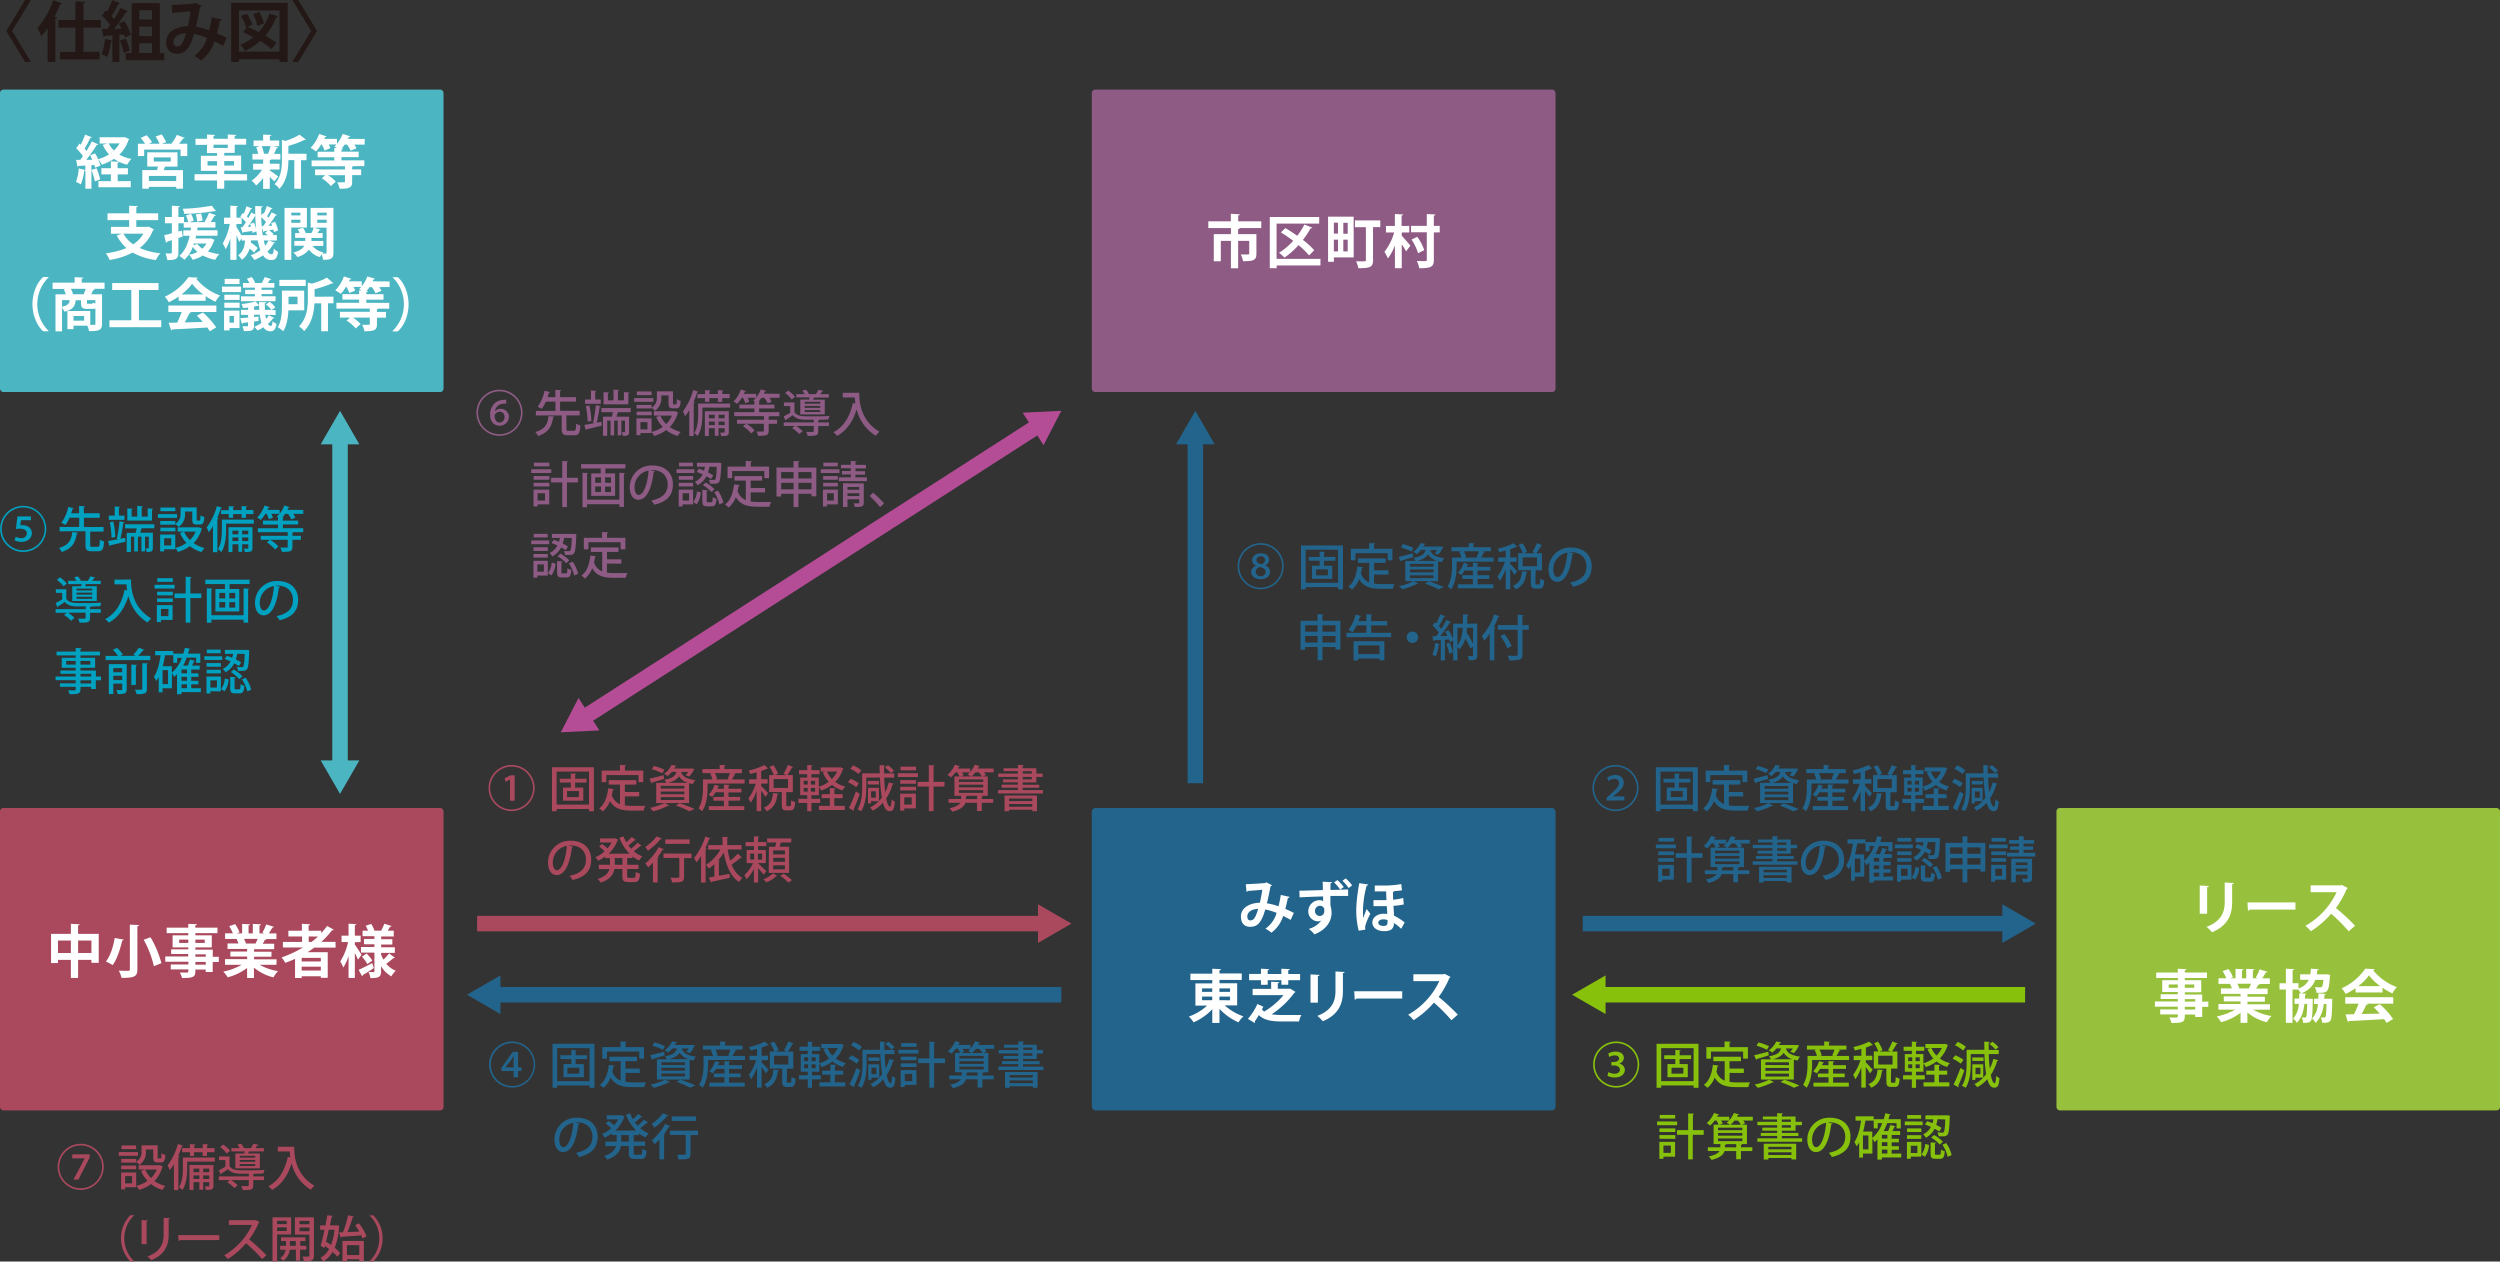 <svg id="長尾工業" xmlns="http://www.w3.org/2000/svg" viewBox="0 0 913.89 461.17"><rect x="0" y="0" width="913.89" height="461.17" fill="#333333" stroke="none"/><defs><style>.cls-1,.cls-3,.cls-5,.cls-7,.cls-9{fill:none;stroke-width:5.67px;}.cls-1{stroke:#87c10c;}.cls-1,.cls-3,.cls-5{stroke-miterlimit:10;}.cls-2{fill:#87c10c;}.cls-3{stroke:#23648c;}.cls-4{fill:#23648c;}.cls-5{stroke:#aa495e;}.cls-6{fill:#aa495e;}.cls-7{stroke:#b44c96;}.cls-7,.cls-9{stroke-linecap:round;stroke-linejoin:round;}.cls-8{fill:#b44c96;}.cls-9{stroke:#4bb6c2;}.cls-10{fill:#4bb6c2;}.cls-11{fill:#8e5b85;}.cls-12{fill:#00a1c1;}.cls-13{fill:#97c13d;}.cls-14{fill:#fff;}.cls-15{fill:#231815;}</style></defs><title>service_img_01</title><line class="cls-1" x1="740.29" y1="363.63" x2="584.85" y2="363.63"/><polygon class="cls-2" points="586.92 356.57 574.68 363.63 586.92 370.7 586.92 356.57"/><line class="cls-3" x1="578.58" y1="337.63" x2="734.02" y2="337.63"/><polygon class="cls-4" points="731.96 344.7 744.19 337.63 731.96 330.57 731.96 344.7"/><line class="cls-3" x1="387.96" y1="363.63" x2="180.86" y2="363.63"/><polygon class="cls-4" points="182.93 356.57 170.69 363.63 182.93 370.7 182.93 356.57"/><line class="cls-5" x1="381.5" y1="337.63" x2="174.41" y2="337.63"/><polygon class="cls-6" points="379.44 330.57 391.68 337.63 379.44 344.7 379.44 330.57"/><line class="cls-3" x1="436.97" y1="286.31" x2="436.97" y2="160.35"/><polygon class="cls-4" points="444.03 162.42 436.97 150.18 429.9 162.42 444.03 162.42"/><line class="cls-7" x1="379.4" y1="155.68" x2="213.56" y2="262.19"/><polygon class="cls-8" points="373.84 150.85 387.96 150.18 381.48 162.74 373.84 150.85"/><polygon class="cls-8" points="211.48 255.13 205 267.69 219.12 267.02 211.48 255.13"/><line class="cls-9" x1="124.3" y1="160.35" x2="124.3" y2="280.04"/><polygon class="cls-10" points="117.23 162.42 124.3 150.18 131.36 162.42 117.23 162.42"/><polygon class="cls-10" points="117.23 277.98 124.3 290.21 131.36 277.98 117.23 277.98"/><path class="cls-6" d="M66.57,446a11.54,11.54,0,0,0,0,16.67v.09H65.2a12.14,12.14,0,0,1,0-16.85h1.37Z" transform="translate(-17.58 -1.68)"/><path class="cls-6" d="M69.34,456.49V447.7l2.31.13c0,.16-.18.3-.49.34v8.32ZM79.71,447c0,.18-.16.3-.47.34V453c0,3.8-1.27,7.31-6.39,9.34A10.64,10.64,0,0,0,71.5,461c4.86-1.83,5.89-4.86,5.89-8v-6.14Z" transform="translate(-17.58 -1.68)"/><path class="cls-6" d="M82.73,453.18h15V455H83.45a.75.75,0,0,1-.57.32Z" transform="translate(-17.58 -1.68)"/><path class="cls-6" d="M112.45,448.42a.5.5,0,0,1-.3.25,27.68,27.68,0,0,1-3.48,6.07,67.85,67.85,0,0,1,6.3,5.82l-1.58,1.37a55.08,55.08,0,0,0-5.87-5.78,28.84,28.84,0,0,1-6.64,5.78,10.07,10.07,0,0,0-1.32-1.39,24.67,24.67,0,0,0,10.14-11.09h-8.46v-1.71h9.45l.32-.11Z" transform="translate(-17.58 -1.68)"/><path class="cls-6" d="M124,452.94h-5.13v9.87H117.2V446.68H124Zm-1.6-5h-3.53v1.23h3.53Zm-3.53,3.73h3.53v-1.33h-3.53Zm10.67,6.84h-2.26v4h-1.53v-4h-2.24a6.07,6.07,0,0,1-2.39,4.09,5.58,5.58,0,0,0-1.1-1,4.51,4.51,0,0,0,2-3.08H120V457.1h2.14v-1.73h-1.82V454h8.91v1.37h-1.9v1.73h2.26Zm-6-1.42h2.18v-1.73h-2.18Zm8.8-10.42v14c0,1.71-.61,2.09-3.67,2.05a5.73,5.73,0,0,0-.54-1.69c.47,0,.93,0,1.33,0,1.08,0,1.21,0,1.21-.4V453h-5.28v-6.3ZM130.71,448h-3.64v1.23h3.64Zm-3.64,3.77h3.64v-1.37h-3.64Z" transform="translate(-17.58 -1.68)"/><path class="cls-6" d="M140.71,449.59l.92.22a.72.72,0,0,1-.11.3,24.51,24.51,0,0,1-1.6,7.69,13.22,13.22,0,0,1,2,1.93l-1,1.37a14,14,0,0,0-1.77-1.78,9.48,9.48,0,0,1-3.42,3.52,5.78,5.78,0,0,0-1-1.36,7.84,7.84,0,0,0,3.17-3.23c-.51-.38-1-.74-1.52-1.08l-.18.7-1.4-.75c.43-1.55.94-3.69,1.42-5.91h-1.6v-1.58h1.93c.25-1.3.48-2.56.68-3.69l2,.21c0,.17-.14.26-.41.27-.18,1-.42,2.07-.65,3.21h2.3Zm-2.93,1.62c-.35,1.52-.69,3-1,4.4.59.36,1.21.75,1.8,1.17a20.32,20.32,0,0,0,1.28-5.57Zm11-2.34a18.14,18.14,0,0,1,2.79,4.76l-1.48.79c-.1-.34-.27-.74-.44-1.15-2.69.23-5.44.41-7.24.54a.34.34,0,0,1-.29.27l-.63-1.88,1.47-.05a40,40,0,0,0,1.86-6.21l2.16.48c-.05.17-.23.26-.49.27a46.23,46.23,0,0,1-1.89,5.39l4.32-.2a24.67,24.67,0,0,0-1.49-2.31Zm-6,13.94v-7.49h7.81v7.42h-1.67V462h-4.52v.79Zm6.14-5.94h-4.52v3.6h4.52Z" transform="translate(-17.58 -1.68)"/><path class="cls-6" d="M152.68,462.7a11.52,11.52,0,0,0,0-16.67v-.09h1.37a12.14,12.14,0,0,1,0,16.85h-1.37Z" transform="translate(-17.58 -1.68)"/><path class="cls-6" d="M47.08,436.66a8.43,8.43,0,1,1,8.43-8.43A8.44,8.44,0,0,1,47.08,436.66Zm-7.83-8.43a7.83,7.83,0,1,0,7.83-7.83A7.84,7.84,0,0,0,39.25,428.23Zm11.11-4.59v1.15l-4.12,8.09h-1.8l4.12-7.76v0H44v-1.44Z" transform="translate(-17.58 -1.68)"/><path class="cls-6" d="M68,422.83v1.37H61v-1.37Zm-.64,7.44v5.4H63.32v.77H61.86v-6.17Zm3.56-8.4v.69a5.58,5.58,0,0,1-2.32,4.95,5.71,5.71,0,0,0-1.24-1.1v.26H61.9v-1.34h5.49v1.05a4.18,4.18,0,0,0,1.94-3.84v-2.18h5.89v4.31c0,.43,0,.5.31.5h.71c.28,0,.35-.23.38-1.93a4.09,4.09,0,0,0,1.41.63c-.13,2.18-.54,2.76-1.6,2.76H75.24c-1.26,0-1.64-.43-1.64-1.95v-2.81Zm-9.05,7.24v-1.33h5.49v1.33Zm5.45-8.69v1.33H62v-1.33Zm-1.46,11.21H63.32v2.65h2.57Zm10.14-4,1.1.45a1,1,0,0,1-.18.24,11.44,11.44,0,0,1-2.9,5.09,12,12,0,0,0,4,1.8A7.07,7.07,0,0,0,77,436.66a12.56,12.56,0,0,1-4.22-2.15,13.83,13.83,0,0,1-4.41,2.15,5.72,5.72,0,0,0-.92-1.5,11.82,11.82,0,0,0,4.07-1.82,12.66,12.66,0,0,1-2.37-3.63l1.51-.49a9.75,9.75,0,0,0,2.12,3.08,9.17,9.17,0,0,0,2.13-3.1H68.27v-1.54h7.45Z" transform="translate(-17.58 -1.68)"/><path class="cls-6" d="M84.52,420.52c0,.13-.2.2-.45.2-.38,1.15-.83,2.33-1.33,3.46l.47.14c0,.13-.16.24-.42.27v12.12H81.17v-9.5a18.51,18.51,0,0,1-1.55,2.25,13.6,13.6,0,0,0-.75-1.77,23.33,23.33,0,0,0,3.74-7.8Zm11.58,4.31v1.49H86v2.47c0,2.32-.25,5.69-1.74,7.9A6.68,6.68,0,0,0,83,435.63c1.3-2,1.44-4.81,1.44-6.86v-3.94Zm-11.94-3.44H87v-1.46l2,.13c0,.14-.13.25-.41.28v1.05h3.11v-1.46l2,.13c0,.16-.13.25-.42.28v1.05H96v1.49H93.25v1.37h-1.6v-1.37H88.54v1.37H87v-1.37H84.16Zm11.44,6.19v7.58c0,1.39-.62,1.5-2.76,1.5a4.53,4.53,0,0,0-.41-1.26c.64,0,1.22,0,1.4,0s.25-.08.25-.26v-1.33H91.85v2.76H90.46v-2.76H88.3v2.85H86.84v-9.1Zm-5.14,1.3H88.3v1.31h2.16Zm-2.16,3.8h2.16v-1.33H88.3Zm5.78-3.8H91.85v1.31h2.23Zm-2.23,3.8h2.23v-1.33H91.85Z" transform="translate(-17.58 -1.68)"/><path class="cls-6" d="M101.48,427.94c1,1.57,2.82,1.57,6,1.57,2.29,0,5.13-.05,6.83-.16a6,6,0,0,0-.46,1.33c-.86,0-2,.05-3.31.07,0,.11-.16.18-.39.22v.75h3.94v1.34h-3.94V435c0,1.56-.65,1.74-3.84,1.71a5.5,5.5,0,0,0-.54-1.46c.61,0,1.22,0,1.67,0,.94,0,1.07,0,1.07-.33v-1.85h-6.39a13.69,13.69,0,0,1,2.34,1.89L103.22,436a12.6,12.6,0,0,0-2.55-2.16l1-.79H97.57v-1.34h11v-1c-1.33,0-2.61,0-3.5,0-1.89-.07-3.2-.52-4.12-1.63-.88.59-1.75,1.18-2.5,1.63,0,.18-.06.26-.2.29l-.68-1.49c.72-.36,1.6-.85,2.41-1.33v-2.44H97.64v-1.31h3.84Zm-2.31-7.85a12,12,0,0,1,2.52,2.25l-1.19,1.05A11.5,11.5,0,0,0,98.06,421Zm4.45,3.26h3.22c.07-.23.13-.5.2-.77h-4.86v-1.19h3a8.42,8.42,0,0,0-.83-1.3l1.38-.32a8.4,8.4,0,0,1,1.07,1.62h2.54a13.39,13.39,0,0,0,.9-1.62l1.81.41c0,.13-.18.18-.39.2-.22.29-.51.67-.79,1h3.18v1.19h-5.45l-.31.77h4.27v5.42h-8.95Zm7.27,1.53v-.68H105.2v.68Zm0,1.51v-.7H105.2v.7Zm0,1.53v-.71H105.2v.71Z" transform="translate(-17.58 -1.68)"/><path class="cls-6" d="M123.38,420.87h1.75c0,3.33.43,10.13,7.42,14.28a7.9,7.9,0,0,0-1.37,1.45,15.58,15.58,0,0,1-7-9.67c-1.33,4.38-3.58,7.73-7.11,9.73a9.5,9.5,0,0,0-1.41-1.33c3.8-1.95,6-5.71,7.13-10.72l.94.22c-.12-.79-.2-1.53-.25-2.22h-4.36v-1.73h4.3Z" transform="translate(-17.58 -1.68)"/><path class="cls-11" d="M218.32,199.24v1.37h-6.54v-1.37Zm-.49,7.44v5.4H214v.77h-1.42v-6.17Zm0-4.94v1.34h-5.23v-1.34Zm-5.23,3.78v-1.33h5.23v1.33Zm5.17-8.69v1.33h-5.09v-1.33ZM216.39,208H214v2.65h2.39Zm4.25-.3a8.22,8.22,0,0,1-1.49,4.34l-1.24-.85a7.26,7.26,0,0,0,1.35-3.85Zm3.17-9.42a17.4,17.4,0,0,1-.54,2.09,18.89,18.89,0,0,1,1.95,1.1l-.83,1.33c-.45-.32-1-.68-1.69-1a7.67,7.67,0,0,1-3.21,3.27,5,5,0,0,0-1-1.24,6.25,6.25,0,0,0,2.86-2.74,21.62,21.62,0,0,0-2.18-.88l.81-1.19a20.43,20.43,0,0,1,1.93.74,11.23,11.23,0,0,0,.36-1.44h-2.94v-1.46h7.29l.74,0,.89.11c0,.13,0,.31,0,.49-.18,4.32-.36,5.92-.83,6.48s-.9.61-2.07.61l-1.21,0a3.67,3.67,0,0,0-.43-1.46,17.06,17.06,0,0,0,1.87.07.51.51,0,0,0,.47-.18c.25-.34.43-1.53.56-4.61Zm-1,12.5c0,.45.07.52.45.52h1.24c.38,0,.47-.23.5-1.91a3.73,3.73,0,0,0,1.41.61c-.16,2.22-.58,2.78-1.73,2.78H223c-1.46,0-1.77-.47-1.77-2v-4l2,.13c0,.14-.12.23-.41.27Zm1.76-3.21A14.24,14.24,0,0,0,221.4,205l1.06-.92a13,13,0,0,1,3.21,2.45Zm2.88,4.49a12.83,12.83,0,0,0-1.91-4.45l1.39-.58a13.68,13.68,0,0,1,2,4.4Z" transform="translate(-17.58 -1.68)"/><path class="cls-11" d="M239.45,207.68V211a16.42,16.42,0,0,0,2.6.18c.79,0,3.87,0,4.91,0a5.13,5.13,0,0,0-.63,1.73H242c-3.62,0-6.27-.61-7.94-3.51a9,9,0,0,1-2.63,3.8,9.84,9.84,0,0,0-1.32-1.12c2-1.38,2.92-4.08,3.3-7.32l2.09.32c0,.16-.18.25-.42.25a19.79,19.79,0,0,1-.36,1.95,5.33,5.33,0,0,0,3,3.29v-7.13h-4.14v-1.64h10.1v1.64h-4.2v2.7h5.24v1.6Zm-6.78-7.79v2.59H231v-4.21h6.66v-2.09l2.25.12c0,.17-.12.28-.43.31v1.66h6.72v4.21h-1.75v-2.59Z" transform="translate(-17.58 -1.68)"/><path class="cls-11" d="M219.11,173.22v1.37h-7.33v-1.37Zm-.75,7.44v5.4h-4.25v.77h-1.5v-6.17Zm-5.71-3.6v-1.34h5.76v1.34Zm0,2.44v-1.33h5.76v1.33Zm5.76-8.69v1.33h-5.65v-1.33ZM216.83,182h-2.72v2.64h2.72Zm12-5.66v1.69h-4v9h-1.72v-9h-4.09v-1.69h4.09v-6.12l2.16.13c0,.16-.15.27-.44.3v5.69Z" transform="translate(-17.58 -1.68)"/><path class="cls-11" d="M230,171.35h16.2v1.58h-7.31v1.8h3.55v8.21h-8.73v-8.21h3.47v-1.8H230Zm14,13V174.5l2.09.13c0,.14-.14.25-.43.28V187H244V186H232.18v1.12h-1.66V174.5l2.07.13c0,.14-.12.25-.41.28v9.42Zm-8.85-8.17v2h2.14v-2Zm0,3.34v2h2.14v-2Zm5.79-1.35v-2h-2.16v2Zm0,3.39v-2h-2.16v2Z" transform="translate(-17.58 -1.68)"/><path class="cls-11" d="M257,174a.47.47,0,0,1-.48.28c-.7,5.91-2.54,10.1-5.57,10.1-1.74,0-3.15-1.6-3.15-4.55a7.93,7.93,0,0,1,8.18-8c5.16,0,7.59,3.15,7.59,6.86,0,4.27-2.32,6.39-6.76,7.49a13.67,13.67,0,0,0-1.14-1.53c4.12-.81,6-2.79,6-5.9,0-2.94-1.95-5.25-5.71-5.25-.25,0-.49,0-.74,0Zm-2.3-.31a6.15,6.15,0,0,0-5.15,6.09c0,1.71.63,2.82,1.46,2.82C253,182.6,254.32,178.26,254.7,173.69Z" transform="translate(-17.58 -1.68)"/><path class="cls-11" d="M271.42,173.22v1.37h-6.53v-1.37Zm-.48,7.44v5.4H267.1v.77h-1.42v-6.17Zm0-4.94v1.34h-5.23v-1.34Zm-5.23,3.78v-1.33h5.23v1.33Zm5.17-8.69v1.33h-5.09v-1.33ZM269.49,182H267.1v2.64h2.39Zm4.25-.31a8.06,8.06,0,0,1-1.49,4.34l-1.24-.85a7.26,7.26,0,0,0,1.35-3.85Zm3.17-9.42a17.4,17.4,0,0,1-.54,2.09,18.89,18.89,0,0,1,1.95,1.1l-.83,1.33c-.45-.32-1.05-.68-1.69-1a7.62,7.62,0,0,1-3.21,3.27,4.84,4.84,0,0,0-1-1.24,6.23,6.23,0,0,0,2.86-2.73,19.61,19.61,0,0,0-2.18-.89L273,173c.61.2,1.28.46,1.93.74a11.23,11.23,0,0,0,.36-1.44h-2.94v-1.46h8l.89.1c0,.13,0,.31,0,.49-.18,4.32-.36,5.92-.83,6.48s-.9.61-2.07.61l-1.21,0a3.72,3.72,0,0,0-.43-1.46,17.24,17.24,0,0,0,1.88.07.5.5,0,0,0,.46-.18c.25-.34.44-1.53.56-4.61Zm-1,12.5c0,.45.07.52.45.52h1.24c.38,0,.47-.23.51-1.91a3.62,3.62,0,0,0,1.4.61c-.16,2.22-.58,2.78-1.73,2.78h-1.67c-1.46,0-1.77-.47-1.77-2v-4l2,.13c0,.14-.12.23-.41.27Zm1.76-3.21A14.24,14.24,0,0,0,274.5,179l1.06-.92a13.25,13.25,0,0,1,3.21,2.45Zm2.88,4.49a13,13,0,0,0-1.9-4.45l1.38-.58a13.47,13.47,0,0,1,2,4.4Z" transform="translate(-17.58 -1.68)"/><path class="cls-11" d="M292,181.67V185a16.42,16.42,0,0,0,2.6.18c.79,0,3.87,0,4.91,0a5.13,5.13,0,0,0-.63,1.73h-4.37c-3.62,0-6.27-.61-7.94-3.51a9,9,0,0,1-2.63,3.8,11.56,11.56,0,0,0-1.32-1.12c1.95-1.38,2.92-4.08,3.3-7.32L288,179c0,.16-.18.25-.42.25a19.79,19.79,0,0,1-.36,1.95,5.33,5.33,0,0,0,3,3.29v-7.13h-4.14v-1.64h10.1v1.64H292v2.7h5.24v1.61Zm-6.78-7.8v2.59h-1.68v-4.21h6.66v-2.09l2.25.13c0,.16-.12.27-.43.3v1.66h6.72v4.21H297v-2.59Z" transform="translate(-17.58 -1.68)"/><path class="cls-11" d="M309.44,172.61H316v10.5h-1.78v-.92h-4.79v4.86h-1.77v-4.86h-4.53v1h-1.7v-10.6h6.23V170.2l2.2.12c0,.15-.14.25-.43.31Zm-1.77,1.64h-4.53v2.34h4.53Zm-4.53,6.3h4.53v-2.38h-4.53Zm11.09-6.3h-4.79v2.34h4.79Zm-4.79,6.3h4.79v-2.38h-4.79Z" transform="translate(-17.58 -1.68)"/><path class="cls-11" d="M324.45,173.22v1.37h-6.83v-1.37Zm-.58,7.44v5.4h-4v.77h-1.46v-6.17Zm0-4.94v1.34h-5.38v-1.34Zm-5.38,3.78v-1.33h5.38v1.33Zm5.33-8.69v1.33h-5.26v-1.33ZM322.4,182h-2.49v2.64h2.49Zm7.88-5.82h4.21v1.39H324.23v-1.39h4.36v-1.06h-3.21v-1.26h3.21v-1H325V171.6h3.6v-1.42l2.11.12c0,.15-.13.26-.42.31v1h3.84v1.32h-3.84v1h3.51v1.26h-3.51Zm3.06,2.21v7c0,1.41-.54,1.66-3.26,1.62a5,5,0,0,0-.46-1.34h1.76c.23,0,.31-.07.31-.29v-1.18h-4.31v2.79h-1.64v-8.65Zm-1.65,1.32h-4.31v1h4.31Zm-4.31,3.31h4.31V182h-4.31Z" transform="translate(-17.58 -1.68)"/><path class="cls-11" d="M336.78,181.79a38.66,38.66,0,0,1,4,3.91l-1.48,1.35a38.07,38.07,0,0,0-3.83-4.07Z" transform="translate(-17.58 -1.68)"/><path class="cls-11" d="M200.18,161a8.43,8.43,0,1,1,8.42-8.43A8.44,8.44,0,0,1,200.18,161Zm-7.84-8.43a7.84,7.84,0,1,0,7.84-7.83A7.85,7.85,0,0,0,192.34,152.6Zm10.28-3.35a5.55,5.55,0,0,0-1,.06,3.16,3.16,0,0,0-3.12,2.68l.06,0a3,3,0,0,1,5.07,2,3.33,3.33,0,0,1-3.43,3.33c-2.11,0-3.46-1.51-3.46-4a5.52,5.52,0,0,1,1.8-4.3c.58-.51,1.58-1.19,4.1-1.19ZM202,154a1.73,1.73,0,0,0-1.73-1.81,2.08,2.08,0,0,0-1.77,1,1.65,1.65,0,0,0-.1.61c0,.42.16,2.36,1.89,2.36A1.9,1.9,0,0,0,202,154Z" transform="translate(-17.58 -1.68)"/><path class="cls-11" d="M220.23,154a.46.46,0,0,1-.45.27c-.49,2.92-1.32,5.4-5.53,6.81a4.82,4.82,0,0,0-1-1.48c3.86-1.1,4.54-3.19,4.85-5.83Zm4.43,4.5c0,.58.1.67.74.67h2c.61,0,.72-.36.79-2.65a5.06,5.06,0,0,0,1.55.7c-.16,2.81-.63,3.57-2.19,3.57h-2.38c-1.8,0-2.25-.56-2.25-2.29v-4.95h-9.45v-1.66h7.16V148.5h-3.53a13.75,13.75,0,0,1-1.49,2.66,8.28,8.28,0,0,0-1.5-.79,15.22,15.22,0,0,0,2.54-5.83l2,.45a.4.4,0,0,1-.42.23c-.14.49-.3,1.05-.52,1.64h2.88v-2.68l2.16.12c0,.16-.14.25-.43.31v2.25h5.82v1.64h-5.82v3.36h7.18v1.66h-4.89Z" transform="translate(-17.58 -1.68)"/><path class="cls-11" d="M237.2,150.19c0,.14-.2.23-.43.25-.22,1.69-.65,4.11-1.06,5.76l1.73-.34.12,1.41c-2.05.52-4.18,1-5.54,1.33a.39.39,0,0,1-.29.3l-.54-1.89c1-.16,2.3-.39,3.72-.66l-.52-.16a51.07,51.07,0,0,0,1-6.43Zm0-2.45v1.55h-5.76v-1.55h2.18v-3.33l1.92.13c0,.14-.11.23-.39.28v2.92Zm-4.16,2.16a30.66,30.66,0,0,1,.72,5.67l-1.37.24a33.08,33.08,0,0,0-.63-5.67Zm15.09,2.45h-4.68c-.15.5-.33,1.1-.53,1.64h4.63v5.51c0,1.26-.43,1.55-2.25,1.55a5.21,5.21,0,0,0-.43-1.39c.43,0,.83,0,1,0s.18-.06.18-.22v-4h-1.33v5.37h-1.33v-5.37h-1.3v5.4h-1.31v-5.4h-1.23V161H238v-7h3.26c.14-.51.27-1.08.38-1.64h-4.23v-1.51h10.73Zm-.43-7.15c0,.15-.13.24-.42.29v4h-9.07v-4.46l2,.12c0,.15-.15.24-.42.29v2.58h2.06v-3.91l2.05.12c0,.17-.15.26-.42.29v3.5h2.18v-3Z" transform="translate(-17.58 -1.68)"/><path class="cls-11" d="M256.41,147.2v1.37h-7V147.2Zm-.65,7.44V160h-4.07v.77h-1.46v-6.17Zm3.56-8.39v.68a5.57,5.57,0,0,1-2.32,4.95,5.71,5.71,0,0,0-1.24-1.1V151h-5.49V149.7h5.49v1.05a4.18,4.18,0,0,0,1.94-3.84v-2.18h5.89V149c0,.43,0,.5.31.5h.72c.27,0,.34-.23.37-1.92a4.29,4.29,0,0,0,1.41.63c-.13,2.17-.54,2.75-1.6,2.75h-1.19c-1.26,0-1.64-.43-1.64-1.94v-2.81Zm-9,7.23v-1.33h5.49v1.33Zm5.45-8.69v1.33h-5.38v-1.33ZM254.26,156h-2.57v2.64h2.57Zm10.14-4,1.1.45a1,1,0,0,1-.18.24,11.29,11.29,0,0,1-2.9,5.09,12,12,0,0,0,4,1.8,7,7,0,0,0-1.12,1.48,12.68,12.68,0,0,1-4.21-2.14,14.18,14.18,0,0,1-4.42,2.14,6.14,6.14,0,0,0-.91-1.5,12.08,12.08,0,0,0,4.07-1.81,12.53,12.53,0,0,1-2.38-3.64l1.51-.49a9.83,9.83,0,0,0,2.13,3.08,9,9,0,0,0,2.12-3.1h-6.59V152h7.46Z" transform="translate(-17.58 -1.68)"/><path class="cls-11" d="M272.9,144.9c-.06.12-.2.19-.46.19a32.41,32.41,0,0,1-1.33,3.46l.47.15c0,.12-.16.23-.41.27v12.11h-1.62v-9.5a19.72,19.72,0,0,1-1.55,2.25,14.29,14.29,0,0,0-.76-1.77,23.47,23.47,0,0,0,3.75-7.79Zm11.57,4.3v1.49H274.34v2.47c0,2.32-.26,5.69-1.75,7.9a6.62,6.62,0,0,0-1.24-1.06c1.29-2,1.44-4.8,1.44-6.86V149.2Zm-11.94-3.44h2.8V144.3l2,.13c0,.14-.12.25-.41.29v1H280V144.3l2,.13c0,.16-.12.25-.41.29v1h2.72v1.5h-2.72v1.36H280v-1.36h-3.12v1.36h-1.58v-1.36h-2.8ZM284,152v7.58c0,1.39-.61,1.5-2.76,1.5a4.53,4.53,0,0,0-.41-1.26c.65,0,1.22,0,1.4,0s.26-.07.26-.26V158.2h-2.24V161h-1.38V158.2h-2.16v2.85h-1.46V152Zm-5.13,1.3h-2.16v1.31h2.16Zm-2.16,3.8h2.16v-1.33h-2.16Zm5.78-3.8h-2.24v1.31h2.24Zm-2.24,3.8h2.24v-1.33h-2.24Z" transform="translate(-17.58 -1.68)"/><path class="cls-11" d="M302.56,145.65v1.44h-3.74a9.46,9.46,0,0,1,.86,1.43l-1.46.61a10.9,10.9,0,0,0-1.22-2h-1.08a12.28,12.28,0,0,1-1.08,1.35l.66,0c0,.14-.14.25-.43.31v.82h5.62V151h-5.62v1.35h7.42v1.48h-3.55a.49.49,0,0,1-.37.16v1.15h3.07v1.46h-3.07v2.55c0,1.73-.83,1.86-3.86,1.86a6.79,6.79,0,0,0-.59-1.59c1,0,2,0,2.32,0s.38-.09.38-.32v-2.52h-6.39a12.73,12.73,0,0,1,3,2.43l-1.24,1.12a12.14,12.14,0,0,0-3-2.6l1.1-.95H287v-1.46h9.87v-1.31H286v-1.48h7.35V151h-5.49v-1.41h5.49v-1.2l-.45-.29a7.75,7.75,0,0,0,1-1h-3a8.08,8.08,0,0,1,.6,1.41l-1.48.59a11.27,11.27,0,0,0-.83-2h-.46a12.65,12.65,0,0,1-1.66,2.24,8.71,8.71,0,0,0-1.33-.87,12,12,0,0,0,2.66-4.39l1.91.57c-.05.15-.22.22-.43.18-.11.27-.24.56-.36.83H294V147a10.35,10.35,0,0,0,1.71-3l1.92.57c0,.13-.2.2-.41.18-.11.27-.25.56-.38.83Z" transform="translate(-17.58 -1.68)"/><path class="cls-11" d="M308,152.31c1,1.57,2.83,1.57,6,1.57,2.29,0,5.14,0,6.83-.16a6.12,6.12,0,0,0-.45,1.33c-.87,0-2.06.06-3.32.07-.05.11-.16.18-.39.22v.76h3.94v1.33h-3.94v1.89c0,1.57-.65,1.74-3.84,1.71a5.5,5.5,0,0,0-.54-1.46c.61,0,1.23,0,1.68,0,.93,0,1.06,0,1.06-.33v-1.85h-6.39a13.69,13.69,0,0,1,2.34,1.89l-1.24,1.06a12.68,12.68,0,0,0-2.56-2.16l.95-.79h-4.05V156.1h10.95v-1c-1.33,0-2.61,0-3.49,0-1.89-.08-3.21-.53-4.13-1.64-.88.59-1.74,1.19-2.5,1.64,0,.18-.05.25-.2.28l-.68-1.49c.72-.36,1.6-.85,2.41-1.33v-2.43h-2.29v-1.32H308Zm-2.3-7.85a12.27,12.27,0,0,1,2.52,2.26l-1.19,1a11.57,11.57,0,0,0-2.45-2.36Zm4.44,3.26h3.23c.07-.23.12-.5.19-.77h-4.86v-1.19h3a7.74,7.74,0,0,0-.83-1.3l1.39-.32a9,9,0,0,1,1.06,1.62h2.54a12.68,12.68,0,0,0,.9-1.62l1.82.41c-.06.13-.18.18-.4.2-.22.29-.5.67-.79,1h3.19V147h-5.46l-.31.77h4.27v5.42h-8.95Zm7.28,1.53v-.68h-5.69v.68Zm0,1.52v-.71h-5.69v.71Zm0,1.53v-.72h-5.69v.72Z" transform="translate(-17.58 -1.68)"/><path class="cls-11" d="M329.94,145.24h1.74c0,3.33.44,10.14,7.42,14.28a8,8,0,0,0-1.37,1.46,15.67,15.67,0,0,1-7-9.67c-1.33,4.37-3.58,7.72-7.11,9.72a9.93,9.93,0,0,0-1.4-1.33c3.8-1.95,6.05-5.71,7.13-10.72l.93.22c-.12-.79-.19-1.53-.25-2.22h-4.36v-1.72h4.31Z" transform="translate(-17.58 -1.68)"/><path class="cls-12" d="M54.51,249v1.35h-1.9v3.21H50.88v-.79H47v.86c0,1.71-.85,1.82-4,1.82a5,5,0,0,0-.57-1.39c.5,0,1,0,1.47,0,1.23,0,1.37,0,1.37-.45v-.86H39.5v-1.28h5.74v-1.14H37.89V249h7.35v-1H39.66v-1.21h5.58v-1H40.15v-3.64h5.09v-.88h-7v-1.39h7v-1.35l2.16.11c0,.16-.12.27-.43.33v.91h7.15v1.39H47v.88h5.35v3.64H47v1h5.64V249Zm-12.73-4.36h3.46v-1.36H41.78Zm8.81-1.36H47v1.36h3.62ZM47,248v1h3.91v-1Zm3.91,3.53v-1.14H47v1.14Z" transform="translate(-17.58 -1.68)"/><path class="cls-12" d="M70.35,239.24c-.07.13-.23.18-.47.18a19.1,19.1,0,0,1-1.8,2h4.45V243H56.18v-1.55h4.5a12.35,12.35,0,0,0-1.85-2.23l1.55-.69A13.33,13.33,0,0,1,62.54,241l-1,.43h5.69l-.92-.4a16.79,16.79,0,0,0,2-2.59Zm-6.46,5.22v9.21c0,1.6-.85,1.74-3.26,1.74a4.8,4.8,0,0,0-.56-1.47h1c1.19,0,1.19,0,1.19-.3v-2.07H59v3.83H57.35V244.46Zm-1.66,1.46H59v1.5h3.26ZM59,250.28h3.26v-1.57H59Zm8.66-5.53c0,.17-.12.25-.41.31v7H65.58v-7.46Zm3.62,8.75c0,1.64-.68,2-3.76,1.93a6.69,6.69,0,0,0-.61-1.62c.52,0,1,0,1.42,0,1.26,0,1.26,0,1.26-.36V244.1l2.11.11c0,.15-.13.25-.42.31Z" transform="translate(-17.58 -1.68)"/><path class="cls-12" d="M91,253.25v1.44H83.91v.79H82.29v-7.36a10.74,10.74,0,0,1-1.08,1,9.12,9.12,0,0,0-.78-1.38v5.54H77v1.48h-1.4v-5.6a11.13,11.13,0,0,1-.92,1.47,15.66,15.66,0,0,0-.83-1.56c1.21-1.71,2-4.7,2.43-7.85h-2v-1.57H80.9v1.57h-3a40.58,40.58,0,0,1-.83,4h3.33v2.34a12.79,12.79,0,0,0,3.66-5.4h-1.7V244H80.92v-3.38h3.67c.22-.7.42-1.42.58-2.16l2,.43c-.06.16-.2.23-.46.23q-.18.76-.39,1.5H90.8V244H89.27v-1.92H85.83A19.79,19.79,0,0,1,84.55,245h1.66a19.21,19.21,0,0,0,.81-2.24l1.87.54c0,.11-.19.18-.43.2-.18.43-.41,1-.66,1.5h2.79v1.44h-3.1v1.38h2.63v1.3H87.49v1.42h2.63v1.3H87.49v1.42Zm-12-1.49v-5.1H77v5.1Zm6.94-3.95v-1.38h-2v1.38Zm0,2.72v-1.42h-2v1.42Zm-2,1.3v1.42h2v-1.42Z" transform="translate(-17.58 -1.68)"/><path class="cls-12" d="M98.81,241.57v1.36H92.27v-1.36ZM98.32,249v5.4H94.49v.78H93.07V249Zm0-4.93v1.33H93.08v-1.33Zm-5.22,3.78v-1.33H98.3v1.33Zm5.17-8.7v1.34H93.16v-1.34Zm-1.37,11.22H94.49V253h2.39Zm4.25-.31a8.16,8.16,0,0,1-1.49,4.34l-1.25-.84a7.25,7.25,0,0,0,1.36-3.86Zm3.17-9.41a20.81,20.81,0,0,1-.54,2.09,17.28,17.28,0,0,1,1.95,1.09l-.83,1.34a16.66,16.66,0,0,0-1.7-1,7.56,7.56,0,0,1-3.2,3.28,4.91,4.91,0,0,0-1-1.24,6.27,6.27,0,0,0,2.87-2.74,19.5,19.5,0,0,0-2.18-.88l.81-1.19a20.43,20.43,0,0,1,1.93.74,11.65,11.65,0,0,0,.36-1.44H99.78v-1.46h7.29l.74,0,.88.11a4.89,4.89,0,0,1,0,.49c-.18,4.32-.36,5.92-.83,6.48s-.9.61-2.07.61c-.36,0-.78,0-1.21,0a3.79,3.79,0,0,0-.43-1.45,17.06,17.06,0,0,0,1.87.07.54.54,0,0,0,.47-.18c.25-.34.43-1.53.56-4.61Zm-1,12.49c0,.45.07.53.45.53H105c.38,0,.47-.24.5-1.91a3.67,3.67,0,0,0,1.41.61c-.16,2.21-.58,2.77-1.73,2.77h-1.68c-1.45,0-1.76-.47-1.76-2v-4l2,.12c0,.15-.13.24-.41.27Zm1.76-3.2a14.26,14.26,0,0,0-3.13-2.58l1.06-.91a13,13,0,0,1,3.21,2.44Zm2.88,4.48A13,13,0,0,0,106,250l1.39-.57a13.48,13.48,0,0,1,2,4.39Z" transform="translate(-17.58 -1.68)"/><path class="cls-12" d="M41.82,220.58c1,1.56,2.83,1.56,6,1.56,2.29,0,5.14,0,6.83-.16a6.31,6.31,0,0,0-.45,1.33c-.87,0-2.05.06-3.32.08,0,.11-.16.18-.39.21v.76h3.94v1.33H50.5v1.89c0,1.57-.65,1.75-3.84,1.71a5.63,5.63,0,0,0-.54-1.46c.62,0,1.23,0,1.68,0,.93,0,1.06,0,1.06-.32v-1.86H42.47a13.69,13.69,0,0,1,2.34,1.89l-1.24,1.06A13,13,0,0,0,41,226.48l1-.79H37.91v-1.33h11v-1c-1.33,0-2.61,0-3.49,0-1.89-.07-3.21-.52-4.13-1.64-.88.59-1.74,1.19-2.5,1.64,0,.18-.05.25-.2.29l-.68-1.5c.72-.36,1.6-.84,2.41-1.33V218.4H38v-1.32h3.83Zm-2.3-7.85A12.24,12.24,0,0,1,42,215l-1.19,1a11.57,11.57,0,0,0-2.45-2.36ZM44,216h3.23c.07-.24.12-.51.19-.78H42.52V214h3a7.65,7.65,0,0,0-.83-1.29l1.39-.33A9,9,0,0,1,47.15,214h2.54a12.68,12.68,0,0,0,.9-1.62l1.82.42c-.06.12-.18.18-.4.2-.21.28-.5.66-.79,1h3.19v1.19H49l-.31.78h4.27v5.42H44Zm7.28,1.53v-.69H45.55v.69Zm0,1.51v-.7H45.55v.7Zm0,1.53v-.72H45.55v.72Z" transform="translate(-17.58 -1.68)"/><path class="cls-12" d="M63.73,213.5h1.74c0,3.33.44,10.14,7.42,14.28a8.31,8.31,0,0,0-1.37,1.46,15.65,15.65,0,0,1-7-9.67c-1.33,4.38-3.58,7.72-7.11,9.72A9.93,9.93,0,0,0,56,228c3.8-1.94,6.05-5.71,7.13-10.71l.93.21c-.12-.79-.19-1.53-.25-2.21H59.42v-1.73h4.31Z" transform="translate(-17.58 -1.68)"/><path class="cls-12" d="M81.42,215.46v1.37H74.09v-1.37Zm-.75,7.44v5.4H76.42v.78h-1.5V222.9ZM75,219.3V218h5.76v1.33Zm0,2.45v-1.33h5.76v1.33Zm5.76-8.7v1.33H75.07v-1.33Zm-1.59,11.22H76.42v2.65h2.71Zm12-5.65v1.69h-4v9H85.46v-9H81.37v-1.69h4.09v-6.13l2.16.13c0,.16-.15.27-.44.31v5.69Z" transform="translate(-17.58 -1.68)"/><path class="cls-12" d="M92.62,213.59h16.2v1.59h-7.31V217h3.55v8.21H96.32V217H99.8v-1.8H92.62Zm14,13v-9.83l2.09.13c0,.14-.14.25-.43.29v12.11h-1.66v-1.08H94.85v1.12H93.19V216.74l2.07.13c0,.14-.12.25-.41.29v9.41Zm-8.86-8.17v2h2.15v-2Zm0,3.35v2h2.15v-2Zm5.8-1.35v-2H101.4v2Zm0,3.38v-2H101.4v2Z" transform="translate(-17.58 -1.68)"/><path class="cls-12" d="M120,216.24a.48.48,0,0,1-.48.29c-.71,5.9-2.54,10.1-5.57,10.1-1.74,0-3.15-1.6-3.15-4.56a7.94,7.94,0,0,1,8.18-8c5.16,0,7.59,3.15,7.59,6.86,0,4.27-2.32,6.4-6.77,7.49a12.36,12.36,0,0,0-1.13-1.53c4.12-.81,6-2.79,6-5.9,0-2.94-2-5.24-5.71-5.24-.25,0-.49,0-.74,0Zm-2.3-.31a6.16,6.16,0,0,0-5.15,6.09c0,1.71.63,2.82,1.46,2.82C116,224.84,117.35,220.51,117.73,215.93Z" transform="translate(-17.58 -1.68)"/><path class="cls-12" d="M26.06,203.46A8.43,8.43,0,1,1,34.49,195,8.44,8.44,0,0,1,26.06,203.46ZM18.23,195a7.84,7.84,0,1,0,7.83-7.83A7.84,7.84,0,0,0,18.23,195Zm10.7-3.15H25.27L25,193.72a4.2,4.2,0,0,1,.76-.05c1.87,0,3.47,1,3.47,2.93,0,1.75-1.49,3.17-3.78,3.17a5.51,5.51,0,0,1-2.54-.58l.36-1.29a5.08,5.08,0,0,0,2.13.5,1.85,1.85,0,0,0,2-1.64c0-1.08-.76-1.82-2.65-1.82a9.36,9.36,0,0,0-1.35.13l.56-4.63h4.9Z" transform="translate(-17.58 -1.68)"/><path class="cls-12" d="M46.12,196.4c-.06.15-.18.25-.45.27-.49,2.92-1.32,5.4-5.53,6.81a4.82,4.82,0,0,0-1-1.48c3.86-1.1,4.54-3.18,4.85-5.83Zm4.43,4.5c0,.58.1.67.73.67h2c.61,0,.72-.36.79-2.65a5.06,5.06,0,0,0,1.55.7c-.16,2.81-.63,3.57-2.2,3.57H51.07c-1.8,0-2.25-.56-2.25-2.29v-5H39.36V194.3h7.17v-3.37H43a13.46,13.46,0,0,1-1.49,2.66,8.28,8.28,0,0,0-1.5-.79A15.22,15.22,0,0,0,42.55,187l2,.45a.4.4,0,0,1-.42.23c-.14.49-.3,1-.52,1.64h2.88v-2.68l2.16.12c0,.17-.14.26-.43.31v2.25h5.81v1.64H48.26v3.37h7.18V196H50.55Z" transform="translate(-17.58 -1.68)"/><path class="cls-12" d="M63.09,192.62c0,.15-.2.24-.43.25a58.4,58.4,0,0,1-1.06,5.76l1.72-.34.13,1.41c-2.05.52-4.18,1-5.55,1.33a.39.39,0,0,1-.28.31l-.54-1.89c1-.17,2.3-.4,3.72-.67l-.52-.16a51.07,51.07,0,0,0,1-6.43Zm0-2.45v1.55H57.35v-1.55h2.17v-3.33l1.93.13c0,.14-.11.23-.4.29v2.91ZM59,192.33a30.76,30.76,0,0,1,.72,5.67l-1.37.24a33.08,33.08,0,0,0-.63-5.67ZM74,194.78H69.36c-.15.51-.33,1.1-.53,1.64h4.63v5.51c0,1.26-.43,1.55-2.25,1.55a5.21,5.21,0,0,0-.43-1.39c.43,0,.83,0,1,0s.18-.05.18-.22v-4H70.6v5.37H69.27v-5.37H68v5.4H66.65v-5.4H65.43v5.6H63.9v-7h3.26c.14-.5.27-1.08.38-1.64H63.31v-1.51H74Zm-.44-7.15c0,.15-.12.24-.41.29V192H64.12v-4.46l2,.12c0,.15-.15.24-.42.29v2.58h2.06v-3.91l2.05.13c0,.16-.15.25-.42.28v3.5h2.18v-3Z" transform="translate(-17.58 -1.68)"/><path class="cls-12" d="M82.3,189.63V191h-7v-1.37Zm-.65,7.44v5.4H77.58v.77H76.12v-6.17Zm3.56-8.39v.68a5.57,5.57,0,0,1-2.32,4.95,5.42,5.42,0,0,0-1.24-1.09v.25H76.16v-1.34h5.49v1.05a4.18,4.18,0,0,0,1.94-3.84v-2.17h5.89v4.3c0,.43,0,.5.31.5h.72c.27,0,.34-.23.37-1.92a4.29,4.29,0,0,0,1.41.63c-.13,2.18-.54,2.75-1.6,2.75H89.5c-1.26,0-1.64-.43-1.64-1.94v-2.81Zm-9,7.24v-1.34h5.49v1.34Zm5.45-8.7v1.33H76.23v-1.33Zm-1.46,11.22H77.58v2.64h2.57Zm10.14-4,1.1.45a.84.84,0,0,1-.18.24,11.38,11.38,0,0,1-2.9,5.09,11.83,11.83,0,0,0,4,1.8,7.34,7.34,0,0,0-1.11,1.48A12.68,12.68,0,0,1,87,201.32a14.18,14.18,0,0,1-4.42,2.14,5.9,5.9,0,0,0-.91-1.49,12,12,0,0,0,4.06-1.82,12.71,12.71,0,0,1-2.37-3.64l1.51-.49A9.67,9.67,0,0,0,87,199.1,9.06,9.06,0,0,0,89.12,196H82.53v-1.55H90Z" transform="translate(-17.58 -1.68)"/><path class="cls-12" d="M98.78,187.33c0,.12-.19.2-.45.2A33.09,33.09,0,0,1,97,191l.47.15c0,.12-.16.23-.41.27v12.11H95.43V194a17.73,17.73,0,0,1-1.54,2.25,16,16,0,0,0-.76-1.77,23.47,23.47,0,0,0,3.75-7.79Zm11.58,4.3v1.49H100.22v2.47c0,2.33-.25,5.69-1.74,7.91a6.32,6.32,0,0,0-1.24-1.07c1.29-2,1.44-4.8,1.44-6.86v-3.94Zm-11.94-3.44h2.79v-1.46l2,.13c0,.14-.12.25-.41.29v1h3.11v-1.46l2,.13c0,.16-.13.25-.41.29v1h2.72v1.5h-2.72v1.36h-1.61v-1.36H102.8v1.36h-1.59v-1.36H98.42Zm11.44,6.2V202c0,1.38-.61,1.49-2.76,1.49a4.53,4.53,0,0,0-.41-1.26c.65,0,1.22,0,1.4,0s.25-.07.25-.25v-1.34h-2.23v2.76h-1.38v-2.76h-2.17v2.85h-1.45v-9.09Zm-5.13,1.29h-2.17V197h2.17Zm-2.17,3.8h2.17v-1.33h-2.17Zm5.78-3.8h-2.23V197h2.23Zm-2.23,3.8h2.23v-1.33h-2.23Z" transform="translate(-17.58 -1.68)"/><path class="cls-12" d="M128.45,188.08v1.44h-3.74a9.46,9.46,0,0,1,.86,1.43l-1.46.61a10.9,10.9,0,0,0-1.22-2h-1.08a15.19,15.19,0,0,1-1.08,1.35l.66,0c0,.14-.14.25-.43.31V192h5.62v1.41H121v1.35h7.42v1.48h-3.55a.5.5,0,0,1-.38.16v1.15h3.08v1.46h-3.08v2.56c0,1.72-.82,1.85-3.85,1.85a6.56,6.56,0,0,0-.59-1.58h2.32c.29,0,.38-.09.38-.32v-2.52h-6.39a13.24,13.24,0,0,1,3,2.43l-1.24,1.12a12.14,12.14,0,0,0-3-2.6l1.1-.95h-3.33v-1.46h9.87v-1.31H111.85V194.8h7.35v-1.35h-5.5V192h5.5v-1.2l-.45-.29a7.75,7.75,0,0,0,1-1h-3a8.08,8.08,0,0,1,.6,1.41l-1.48.59a11.27,11.27,0,0,0-.83-2h-.47a12.62,12.62,0,0,1-1.65,2.24,9.23,9.23,0,0,0-1.33-.87,12.12,12.12,0,0,0,2.66-4.39l1.91.58a.37.37,0,0,1-.43.18c-.11.27-.24.55-.36.82h4.44v1.37a9.9,9.9,0,0,0,1.71-2.95c.87.25,1.41.41,1.93.58,0,.12-.2.19-.41.18-.11.27-.25.55-.38.82Z" transform="translate(-17.58 -1.68)"/><path class="cls-6" d="M227.12,311.19a.5.5,0,0,1-.49.29c-.7,5.9-2.54,10.1-5.56,10.1-1.75,0-3.15-1.6-3.15-4.56a7.94,7.94,0,0,1,8.17-8c5.17,0,7.6,3.15,7.6,6.86,0,4.27-2.32,6.4-6.77,7.49a11.57,11.57,0,0,0-1.14-1.53c4.13-.81,6-2.79,6-5.9,0-2.94-1.94-5.24-5.71-5.24-.25,0-.48,0-.74,0Zm-2.31-.31a6.16,6.16,0,0,0-5.15,6.09c0,1.71.63,2.82,1.46,2.82C223.07,319.79,224.43,315.46,224.81,310.88Z" transform="translate(-17.58 -1.68)"/><path class="cls-6" d="M248.81,315.35h-1.95v2.43H251v1.57h-4.16v2.52c0,.63.11.72.69.72h1.78c.54,0,.63-.36.7-2.2a4.36,4.36,0,0,0,1.53.67c-.16,2.37-.63,3.06-2.07,3.06h-2.23c-1.73,0-2.16-.51-2.16-2.25v-2.52h-2.92c-.34,2-1.49,3.78-5,5a5.82,5.82,0,0,0-1.1-1.35c2.85-.93,3.93-2.25,4.31-3.63h-3.89v-1.57h4.09v-2.43h-1.79v-.58a14.65,14.65,0,0,1-2.54,1.55,7.15,7.15,0,0,0-1-1.3,11.78,11.78,0,0,0,3.35-2.17,19.21,19.21,0,0,0-2-1.77l1.08-.9c.64.47,1.44,1.1,2,1.6a11.19,11.19,0,0,0,1.48-2.16h-4.21v-1.49h5.16l.27-.07c.53.27.87.41,1.19.57,0,.09-.14.16-.23.22a12.86,12.86,0,0,1-3.24,4.88h7.63a16.55,16.55,0,0,1-3.72-5.85l1.51-.45a15.07,15.07,0,0,0,1,2.14,17.49,17.49,0,0,0,2-1.95l1.48,1.1a.34.34,0,0,1-.27.11.41.41,0,0,1-.16,0,23.28,23.28,0,0,1-2.29,1.87,14.94,14.94,0,0,0,1,1.21,18.79,18.79,0,0,0,2.37-2.18l1.46,1.06a.4.4,0,0,1-.43.11,27.17,27.17,0,0,1-2.43,1.93,11.65,11.65,0,0,0,3.17,1.91,6.79,6.79,0,0,0-1.19,1.47,11.92,11.92,0,0,1-2.43-1.49Zm-3.71,2.43v-2.43h-2.79v2.43Z" transform="translate(-17.58 -1.68)"/><path class="cls-6" d="M256.28,317c-.58.63-1.16,1.22-1.73,1.73a11.79,11.79,0,0,0-1.08-1.39,21.31,21.31,0,0,0,4.89-6l1.91.79a.43.43,0,0,1-.47.16,26,26,0,0,1-1.74,2.58l.36.1c0,.15-.16.27-.43.29v9h-1.71Zm3.27-8.77c-.07.13-.21.18-.45.16a25.86,25.86,0,0,1-4.66,4.29,10.18,10.18,0,0,0-1-1.37,17.1,17.1,0,0,0,4.16-3.89Zm10.84,5.51v1.62h-2.74v6.88c0,1.83-.75,2.05-4.39,2a7,7,0,0,0-.54-1.69c.7,0,1.41,0,1.93,0,1.13,0,1.26,0,1.26-.38v-6.86h-5.8v-1.62Zm-.7-5.22v1.64h-8.91v-1.64Z" transform="translate(-17.58 -1.68)"/><path class="cls-6" d="M277.34,308.13a.45.45,0,0,1-.47.18c-.42,1.15-.9,2.3-1.44,3.42l.52.16c-.05.15-.16.25-.43.27V324.3h-1.66v-9.73a18.35,18.35,0,0,1-1.75,2.4,12.25,12.25,0,0,0-.79-1.69,23.28,23.28,0,0,0,4.09-7.8Zm6.23,4.07a28,28,0,0,0,.95,4.1,26.44,26.44,0,0,0,2.81-2.55l1.44,1.42a.48.48,0,0,1-.29.09.58.58,0,0,1-.18,0,33.91,33.91,0,0,1-3.27,2.47,9.53,9.53,0,0,0,3.94,4.91,6.36,6.36,0,0,0-1.21,1.46c-3.11-2-4.7-5.91-5.58-10.75a20.45,20.45,0,0,1-2.09,2.83l.7.14c0,.13-.14.24-.41.27v5.22c1.24-.21,2.57-.46,3.87-.72l.15,1.44c-2.44.56-5,1.14-6.65,1.48a.36.36,0,0,1-.27.29l-.77-1.84,2-.34v-4.52a18.43,18.43,0,0,1-2,1.59,7.84,7.84,0,0,0-1.05-1.34,16.16,16.16,0,0,0,5.3-5.63h-4.49v-1.61h5.23v-3l2.14.12c0,.16-.15.25-.43.31v2.55h5.24v1.61Z" transform="translate(-17.58 -1.68)"/><path class="cls-6" d="M294.72,317.33c.69.59,2.54,2.32,3,2.79l-1,1.3a26.6,26.6,0,0,0-2-2.4v5.24h-1.53v-4.95a14.57,14.57,0,0,1-2.73,3.8,11,11,0,0,0-.78-1.53,14.53,14.53,0,0,0,3.19-4.38h-2.34v-4.79h2.66V311h-3.06V309.5h3.06v-2.11l1.95.13c0,.14-.15.23-.42.27v1.71h3V311h-3v1.4h2.81v4.79h-2.81Zm-2.91-3.62v2.21h1.49v-2.21Zm4.37,2.21v-2.21h-1.55v2.21Zm5.49,5.91a.51.51,0,0,1-.34.14,11.34,11.34,0,0,1-3.58,2.25,9,9,0,0,0-1.12-1.09,10.43,10.43,0,0,0,3.53-2.18Zm-3-10.61H301c.11-.5.21-1.06.3-1.56H298v-1.48h8.83v1.48H303c-.12.47-.27,1-.45,1.56h3.5v9.55h-7.46Zm5.84,2.8v-1.48h-4.29V314Zm0,2.7v-1.48h-4.29v1.48Zm0,2.73V318h-4.29v1.49Zm1.27,4.86a18.63,18.63,0,0,0-3-2.44l1.28-.8a21.79,21.79,0,0,1,3,2.34Z" transform="translate(-17.58 -1.68)"/><path class="cls-6" d="M204.6,298.18a8.43,8.43,0,1,1,8.43-8.42A8.44,8.44,0,0,1,204.6,298.18Zm-7.83-8.42a7.83,7.83,0,1,0,7.83-7.84A7.84,7.84,0,0,0,196.77,289.76Zm7.24-3.12h0l-1.66.83-.29-1.31,2.15-1.05h1.51v9.29H204Z" transform="translate(-17.58 -1.68)"/><path class="cls-6" d="M219.36,282.16h15.32v16.08H232.9v-.83H221.05v.83h-1.69Zm1.69,13.65H232.9V283.74H221.05ZM232,287.74h-4.19v1.84h3v4.79h-7.42v-4.79h2.86v-1.84h-4.05v-1.39h4.05v-1.94l2,.12c0,.15-.14.24-.41.27v1.55H232Zm-2.81,5.31v-2.18h-4.32v2.18Z" transform="translate(-17.58 -1.68)"/><path class="cls-6" d="M246,292.8v3.29a16.21,16.21,0,0,0,2.59.18c.79,0,3.87,0,4.92,0a5,5,0,0,0-.63,1.73h-4.38c-3.62,0-6.27-.62-7.94-3.51a8.85,8.85,0,0,1-2.63,3.79,11.24,11.24,0,0,0-1.31-1.11c1.94-1.39,2.91-4.09,3.29-7.33l2.09.32c0,.17-.18.26-.41.26-.09.66-.22,1.31-.36,1.94a5.28,5.28,0,0,0,3,3.3V288.5h-4.14v-1.64h10.1v1.64H246v2.7h5.24v1.6Zm-6.79-7.8v2.59h-1.68v-4.21h6.67v-2.09l2.25.13c0,.16-.13.27-.43.31v1.65h6.71v4.21H251V285Z" transform="translate(-17.58 -1.68)"/><path class="cls-6" d="M255,286.35c1.33-.28,3.27-.79,5.18-1.29l.16,1.35c-1.6.5-3.25,1-4.35,1.33,0,.14-.11.23-.24.29Zm7.25,9.78a.4.4,0,0,1-.3.13.5.5,0,0,1-.17,0,28.54,28.54,0,0,1-5.43,2A13.1,13.1,0,0,0,255.2,297a20.9,20.9,0,0,0,5.29-1.78Zm-5.63-14.46a23.52,23.52,0,0,1,3.83,1.37l-.75,1.3a26.36,26.36,0,0,0-3.84-1.5Zm4.53,6.16a3.84,3.84,0,0,0-.73-1.1c3-.5,4-1.37,4.42-2.88h-1.67a10,10,0,0,1-1.57,1.53,4.64,4.64,0,0,0-1.27-.83,7.86,7.86,0,0,0,2.72-3.22l1.79.27c0,.13-.14.22-.35.22-.13.25-.27.52-.44.79h6l.3,0,1,.11c0,.05,0,.18-.07.25a11.36,11.36,0,0,1-1.73,2.57l-1.35-.43a7.52,7.52,0,0,0,.91-1.24h-2.52c.4,1.33,1.43,2.5,5.15,3a5.44,5.44,0,0,0-.86,1.4c-.52-.09-1-.19-1.41-.3v7.27h-12v-7.38Zm6.59,2.12v-1h-8.62v1Zm0,2.07v-1h-8.62v1Zm0,2.11v-1.06h-8.62v1.06Zm1.37-6.3a5.57,5.57,0,0,1-3.33-2.38c-.65,1.05-1.8,1.84-4,2.38Zm.47,10.41a34.67,34.67,0,0,0-4.93-2.09l1.4-.85a53.11,53.11,0,0,1,5.49,2.13Z" transform="translate(-17.58 -1.68)"/><path class="cls-6" d="M286.59,284.55c0,.13-.19.18-.43.18a18.5,18.5,0,0,1-1,1.87h4.61v1.5H276.24v1.42c0,2.49-.31,6.23-2,8.72a6.44,6.44,0,0,0-1.32-1.08c1.48-2.27,1.64-5.44,1.64-7.64V286.6H278a8.93,8.93,0,0,0-.83-2.12l.7-.18h-3.52v-1.48h6.32v-1.51l2.12.13c0,.16-.14.25-.41.3v1.08h6.39v1.48h-3Zm-2.7,9.82v2h5.75v1.44H276.71v-1.44h5.51v-2h-3.87V293h3.87v-1.69h-3.08A9.5,9.5,0,0,1,277.9,293c-.33-.23-.89-.58-1.26-.78a9.46,9.46,0,0,0,2.16-3.7l1.78.5c0,.13-.18.18-.4.18a7,7,0,0,1-.34.81h2.38v-1.51l2.1.12c0,.17-.14.26-.43.31V290h4.72v1.35h-4.72V293h4.25v1.34Zm.18-7.77-.52-.19a16.28,16.28,0,0,0,.85-2.11h-5.51a8.1,8.1,0,0,1,.84,2.12l-.65.18Z" transform="translate(-17.58 -1.68)"/><path class="cls-6" d="M295.84,289c.54.49,2.18,2.22,2.54,2.67l-1,1.33a22.69,22.69,0,0,0-1.55-2.31v7.51h-1.65v-7.42a18.6,18.6,0,0,1-2.18,4.38,8.08,8.08,0,0,0-.83-1.6,18.85,18.85,0,0,0,2.68-5.39h-2.45v-1.6h2.78V284c-.8.22-1.62.42-2.4.6a4.81,4.81,0,0,0-.52-1.25,24,24,0,0,0,5.74-2l1.43,1.24a.51.51,0,0,1-.42.07,14.52,14.52,0,0,1-2.18.87v3h2.34v1.6h-2.34Zm6.34,2.81a.47.47,0,0,1-.41.29c-.33,2.43-1,4.81-3.95,6.16a4.87,4.87,0,0,0-1-1.34c2.58-1,3.1-3,3.32-5.31Zm2.85,4c0,.51.05.56.37.56h.94c.32,0,.4-.27.43-2.12a5.07,5.07,0,0,0,1.48.66c-.15,2.4-.58,3-1.73,3h-1.41c-1.42,0-1.74-.53-1.74-2.13v-4.59h-4.61V285h1.66a13.47,13.47,0,0,0-1.52-3l1.39-.59A12.92,12.92,0,0,1,302,284.5l-1.08.5H305l-1-.47a21.56,21.56,0,0,0,1.62-3.22l1.94.77a.44.44,0,0,1-.45.17,23.56,23.56,0,0,1-1.71,2.75h2v6.25H305Zm-4.65-9.33v3.23h5.24v-3.23Z" transform="translate(-17.58 -1.68)"/><path class="cls-6" d="M324.81,282.16l1.08.45a.48.48,0,0,1-.18.23,11.4,11.4,0,0,1-2.81,4.68,10.26,10.26,0,0,0,3.69,1.7,5.49,5.49,0,0,0-1,1.4,11,11,0,0,1-3.88-2,14.1,14.1,0,0,1-3.94,2.06,5.91,5.91,0,0,0-.85-1.3v3H314.2v1.3h3.19v1.51H314.2v3.06h-1.53v-3.06h-3.22v-1.51h3.22v-1.3H310.1v-6.44h2.57V284.7h-3v-1.5h3v-1.87l1.95.13c0,.14-.13.23-.42.27v1.47h3v1.5h-3v1.19h2.68v3.38a11.75,11.75,0,0,0,3.62-1.78,12.09,12.09,0,0,1-2.12-3.46l1.17-.32h-1.93v-1.5h6.88Zm-13.45,4.95v1.39h1.47v-1.39Zm0,2.57v1.41h1.47v-1.41Zm4.21-1.18v-1.39H314v1.39Zm0,2.59v-1.41H314v1.41Zm7,2.36v2.81h3.82v1.51h-9.45v-1.51h4v-2.81h-3V292h3v-2.22l2.11.13c0,.14-.13.25-.44.29V292h3v1.46Zm-2.71-9.74a9.21,9.21,0,0,0,1.81,2.77,9.32,9.32,0,0,0,1.95-2.77Z" transform="translate(-17.58 -1.68)"/><path class="cls-6" d="M328.55,286.37a12.29,12.29,0,0,1,3,1.68l-1,1.38a13,13,0,0,0-3-1.82Zm-.63,10.68a51.68,51.68,0,0,0,2.54-6.07l1.4.94c-.68,2-1.57,4.16-2.23,5.6a.51.51,0,0,1,.12.34.47.47,0,0,1-.05.22Zm1.51-15.58a12.48,12.48,0,0,1,3,1.79l-1,1.36a13.49,13.49,0,0,0-3-1.92Zm11.38,4.45c.05,2.05.18,3.84.36,5.31a17.18,17.18,0,0,0,1.31-3.53l1.84.49a.42.42,0,0,1-.45.2,18.25,18.25,0,0,1-2.34,5.17c.4,2,.88,3,1.39,3,.32,0,.5-.63.59-2.7a3.87,3.87,0,0,0,1.19.87c-.24,3-.72,3.47-1.95,3.47-1.08,0-1.87-1.08-2.43-3.1a13.18,13.18,0,0,1-3.67,2.92,8,8,0,0,0-1.06-1.12,11.47,11.47,0,0,0,3.22-2.34H336v.81h-1.12v-5.7h4v4.84c.38-.4.72-.81,1.07-1.24a57.8,57.8,0,0,1-.69-7.35h-5v3.4c0,2.69-.25,6.43-1.87,8.93a6.46,6.46,0,0,0-1.35-.73c1.55-2.38,1.71-5.73,1.71-8.2v-4.95h6.43c0-1-.06-2-.07-3l2.07.13c0,.16-.15.23-.43.3,0,.92,0,1.78,0,2.61h3.68v1.55Zm-1.91,1.24v1.28h-4.12v-1.28Zm-1.15,6.13v-2.35H336v2.35Zm4.36-11.89a10.15,10.15,0,0,1,2.23,2l-1.08.89a10.32,10.32,0,0,0-2.18-2Z" transform="translate(-17.58 -1.68)"/><path class="cls-6" d="M353.14,284.35v1.37h-7.33v-1.37Zm-.76,7.44v5.4h-4.25V298h-1.49v-6.18Zm-5.71-3.6v-1.33h5.77v1.33Zm0,2.45v-1.33h5.77v1.33Zm5.77-8.7v1.33h-5.66v-1.33Zm-1.59,11.22h-2.72v2.65h2.72Zm12-5.66v1.7h-4v9h-1.73v-9h-4.09v-1.7h4.09v-6.12l2.16.13c0,.16-.14.27-.43.31v5.68Z" transform="translate(-17.58 -1.68)"/><path class="cls-6" d="M380.79,282.61V284h-3.51a9.3,9.3,0,0,1,.72,1l-1.1.51h1.76v7.09h-3.11v0l1.37.07c0,.14-.15.25-.44.29v.81h4.15v1.38h-4.15v3h-1.74v-3h-4.27c-.36,1.23-1.55,2.42-4.75,3.25a6,6,0,0,0-1.07-1.26c2.45-.51,3.52-1.26,4-2h-4.31v-1.38h4.59V292.6h-2.45v-7.09h1.84a9.86,9.86,0,0,0-.81-1.51h-.65a11.86,11.86,0,0,1-1.64,1.83,9.84,9.84,0,0,0-1.27-.88,10.74,10.74,0,0,0,2.7-3.73l1.83.6c-.07.16-.23.19-.41.16l-.32.63h4.46v1.3a9.21,9.21,0,0,0,1.68-2.69l1.89.54c-.06.13-.2.2-.42.2l-.32.65ZM377,287.52v-.93h-8.89v.93Zm0,2v-1h-8.89v1Zm0,2v-1h-8.89v1Zm-4.46-6a9.27,9.27,0,0,0-1.3-.71,8.06,8.06,0,0,0,.88-.8h-2.86a5.9,5.9,0,0,1,.59,1.08l-1.19.43Zm2.23,8.28V292.6h-5.12v0l1.43.05c0,.16-.13.27-.44.31v.81Zm-.65-9.79a10.21,10.21,0,0,1-1.4,1.51h3.81a12.06,12.06,0,0,0-1.13-1.51Z" transform="translate(-17.58 -1.68)"/><path class="cls-6" d="M391.41,290.5h7.43v1.24h-16.4V290.5h7.24v-.89h-5.94v-1.1h5.94v-.84h-5.42v-1.08h5.42v-.9h-7.19v-1.23h7.19v-.88h-5.22v-1.06h5.22v-1.24l2.14.12c0,.16-.13.25-.41.31v.81h5v1.94h2.32v1.23h-2.32v2h-5v.84h6.06v1.1h-6.06Zm-6.61,7.74v-5.76h11.86v5.74h-1.72v-.54h-8.49v.56Zm10.14-4.65h-8.49v.92h8.49Zm-8.49,3h8.49v-1h-8.49Zm5-13v.88h3.31v-.88Zm0,2.11v.9h3.31v-.9Z" transform="translate(-17.58 -1.68)"/><path class="cls-4" d="M229.48,412.44a.48.48,0,0,1-.48.29c-.71,5.9-2.54,10.1-5.57,10.1-1.74,0-3.15-1.6-3.15-4.56a7.94,7.94,0,0,1,8.18-8c5.16,0,7.59,3.15,7.59,6.86,0,4.27-2.32,6.4-6.77,7.49a12.36,12.36,0,0,0-1.13-1.53c4.12-.81,6-2.79,6-5.9,0-2.94-2-5.24-5.71-5.24-.25,0-.49,0-.74,0Zm-2.3-.31a6.16,6.16,0,0,0-5.15,6.09c0,1.71.63,2.82,1.46,2.82C225.43,421,226.8,416.71,227.18,412.13Z" transform="translate(-17.58 -1.68)"/><path class="cls-4" d="M251.17,416.6h-1.94V419h4.16v1.57h-4.16v2.52c0,.63.11.72.68.72h1.79c.54,0,.63-.36.7-2.2a4.28,4.28,0,0,0,1.53.67c-.16,2.37-.63,3.06-2.07,3.06h-2.23c-1.73,0-2.17-.51-2.17-2.25V420.6h-2.91c-.34,2-1.5,3.78-5,5a6.38,6.38,0,0,0-1.1-1.35c2.84-.93,3.92-2.25,4.3-3.63h-3.89V419H243V416.6H241.2V416a15,15,0,0,1-2.54,1.55,7.15,7.15,0,0,0-1-1.3A11.6,11.6,0,0,0,241,414.1a19.21,19.21,0,0,0-2-1.77l1.08-.9c.65.47,1.44,1.1,2,1.6a11.19,11.19,0,0,0,1.48-2.16h-4.22v-1.49h5.17l.27-.07c.52.27.86.41,1.19.57a.64.64,0,0,1-.24.22,12.63,12.63,0,0,1-3.24,4.88h7.64a16.43,16.43,0,0,1-3.73-5.85l1.51-.45a14.12,14.12,0,0,0,1,2.14,18.37,18.37,0,0,0,2-1.95l1.47,1.1a.31.31,0,0,1-.27.11.47.47,0,0,1-.16,0,22,22,0,0,1-2.28,1.87,14.82,14.82,0,0,0,1,1.21A18.92,18.92,0,0,0,253,411l1.46,1.06a.42.42,0,0,1-.44.11,27.17,27.17,0,0,1-2.43,1.93,11.8,11.8,0,0,0,3.17,1.91,7.1,7.1,0,0,0-1.19,1.47,12.2,12.2,0,0,1-2.43-1.49ZM247.46,419V416.6h-2.79V419Z" transform="translate(-17.58 -1.68)"/><path class="cls-4" d="M258.64,418.22a23.51,23.51,0,0,1-1.73,1.73,10,10,0,0,0-1.08-1.39,21.33,21.33,0,0,0,4.9-6l1.91.79a.44.44,0,0,1-.47.16,26.11,26.11,0,0,1-1.75,2.58l.36.1c0,.15-.16.27-.43.29v9h-1.71Zm3.28-8.77c-.08.13-.22.18-.45.16a25.6,25.6,0,0,1-4.67,4.29,9.29,9.29,0,0,0-1-1.37,17.28,17.28,0,0,0,4.16-3.89ZM272.76,415v1.62H270v6.88c0,1.83-.76,2.05-4.39,2a7.53,7.53,0,0,0-.54-1.69c.7,0,1.4,0,1.92,0,1.14,0,1.26,0,1.26-.38v-6.86h-5.8V415Zm-.71-5.22v1.64h-8.91v-1.64Z" transform="translate(-17.58 -1.68)"/><path class="cls-4" d="M204.8,399.26a8.43,8.43,0,1,1,8.42-8.42A8.44,8.44,0,0,1,204.8,399.26ZM197,390.84A7.84,7.84,0,1,0,204.8,383,7.84,7.84,0,0,0,197,390.84Zm8.34,4.64v-2.3h-4.48v-1.12l4.18-5.87h1.92v5.69h1.25v1.3h-1.25v2.3Zm0-3.6v-2.83c0-.39,0-1,0-1.45h0c-.25.46-.54,1-.79,1.42l-2.21,2.82v0Z" transform="translate(-17.58 -1.68)"/><path class="cls-4" d="M219.56,383.24h15.32v16.08H233.1v-.83H221.25v.83h-1.69Zm1.69,13.65H233.1V384.82H221.25Zm10.91-8.07H228v1.84h3v4.79h-7.42v-4.79h2.86v-1.84h-4v-1.39h4v-1.94l2,.13c0,.14-.15.23-.42.26v1.55h4.2Zm-2.81,5.31V392H225v2.18Z" transform="translate(-17.58 -1.68)"/><path class="cls-4" d="M246.23,393.88v3.29a16.42,16.42,0,0,0,2.6.18c.79,0,3.87,0,4.91,0a5,5,0,0,0-.63,1.73h-4.37c-3.62,0-6.27-.62-7.94-3.51a8.94,8.94,0,0,1-2.63,3.79,10.58,10.58,0,0,0-1.32-1.11c2-1.39,2.92-4.09,3.3-7.33l2.09.32c0,.17-.18.26-.42.26-.09.66-.21,1.31-.36,1.94a5.32,5.32,0,0,0,3,3.3v-7.13h-4.14v-1.64h10.1v1.64h-4.2v2.7h5.24v1.6Zm-6.78-7.8v2.6h-1.68v-4.22h6.66v-2.09l2.25.13c0,.16-.12.27-.43.31v1.65H253v4.22h-1.75v-2.6Z" transform="translate(-17.58 -1.68)"/><path class="cls-4" d="M255.21,387.43c1.34-.28,3.28-.79,5.19-1.29l.16,1.35c-1.6.5-3.26,1-4.36,1.33a.33.33,0,0,1-.23.29Zm7.26,9.78a.41.41,0,0,1-.31.13.44.44,0,0,1-.16,0,28.64,28.64,0,0,1-5.44,2,11.9,11.9,0,0,0-1.17-1.19,20.84,20.84,0,0,0,5.3-1.78Zm-5.64-14.46a23.31,23.31,0,0,1,3.84,1.37l-.76,1.3a25.76,25.76,0,0,0-3.83-1.5Zm4.54,6.16a3.86,3.86,0,0,0-.74-1.1c3-.5,4-1.37,4.43-2.88h-1.67a10.4,10.4,0,0,1-1.57,1.53,4.69,4.69,0,0,0-1.28-.83,7.86,7.86,0,0,0,2.72-3.22l1.8.27c0,.13-.14.22-.36.22-.12.25-.27.52-.43.79h6l.31,0,1,.11a1,1,0,0,1-.07.25,11,11,0,0,1-1.73,2.58l-1.35-.44a7.54,7.54,0,0,0,.92-1.24h-2.52c.4,1.33,1.42,2.5,5.15,3a5.18,5.18,0,0,0-.86,1.4c-.53-.09-1-.19-1.41-.3v7.27h-12v-7.38ZM268,391V390h-8.62V391Zm0,2.07v-1.05h-8.62v1.05Zm0,2.1v-1.06h-8.62v1.06Zm1.37-6.3a5.54,5.54,0,0,1-3.33-2.38c-.65,1.05-1.8,1.84-4,2.38Zm.47,10.41a34.37,34.37,0,0,0-4.94-2.09l1.41-.85a53.11,53.11,0,0,1,5.49,2.13Z" transform="translate(-17.58 -1.68)"/><path class="cls-4" d="M286.79,385.63c-.05.13-.2.18-.43.18a17.92,17.92,0,0,1-1.05,1.88h4.61v1.49H276.44v1.42c0,2.49-.31,6.23-2,8.72a6.66,6.66,0,0,0-1.31-1.08c1.48-2.27,1.64-5.44,1.64-7.64v-2.91h3.44a9.27,9.27,0,0,0-.83-2.13l.7-.18h-3.53V383.9h6.32v-1.51l2.13.13c0,.16-.15.25-.42.3v1.08H289v1.48H286Zm-2.7,9.82v2h5.74v1.44H276.91v-1.44h5.5v-2h-3.87v-1.34h3.87v-1.69h-3.07a9.05,9.05,0,0,1-1.25,1.64,11.12,11.12,0,0,0-1.26-.77,9.58,9.58,0,0,0,2.16-3.71l1.79.5c0,.13-.18.18-.4.18-.09.27-.22.54-.34.81h2.37v-1.51l2.11.12c0,.17-.14.26-.43.31v1.08h4.72v1.35h-4.72v1.69h4.25v1.34Zm.18-7.76a5,5,0,0,0-.52-.2,15,15,0,0,0,.84-2.11h-5.51a8.08,8.08,0,0,1,.85,2.13l-.65.18Z" transform="translate(-17.58 -1.68)"/><path class="cls-4" d="M296,390.06c.54.49,2.18,2.22,2.54,2.67l-1,1.33a24.5,24.5,0,0,0-1.55-2.31v7.51h-1.66v-7.42a18.22,18.22,0,0,1-2.18,4.38,8,8,0,0,0-.82-1.6,19.11,19.11,0,0,0,2.68-5.39h-2.45v-1.6h2.77v-2.54c-.79.22-1.62.42-2.39.6a5.18,5.18,0,0,0-.52-1.25,24.28,24.28,0,0,0,5.74-2l1.42,1.24a.48.48,0,0,1-.41.07,15,15,0,0,1-2.18.87v3h2.34v1.6H296Zm6.34,2.81c0,.15-.18.25-.42.29-.32,2.43-.95,4.81-3.94,6.16a4.87,4.87,0,0,0-1-1.34c2.58-1,3.1-3,3.31-5.31Zm2.84,4.05c0,.51.06.56.38.56h.94c.32,0,.39-.27.43-2.12a5,5,0,0,0,1.47.66c-.14,2.4-.57,3-1.72,3h-1.41c-1.42,0-1.74-.52-1.74-2.13v-4.59H299v-6.25h1.65a13.41,13.41,0,0,0-1.51-3l1.39-.59a12.52,12.52,0,0,1,1.65,3.13l-1.08.5h4.11l-1.05-.46a21.2,21.2,0,0,0,1.62-3.23l1.95.78a.45.45,0,0,1-.45.16,25,25,0,0,1-1.71,2.75h2v6.25h-2.29Zm-4.64-9.32v3.22h5.24V387.6Z" transform="translate(-17.58 -1.68)"/><path class="cls-4" d="M325,383.24l1.08.45a.39.39,0,0,1-.18.23,11.19,11.19,0,0,1-2.81,4.68,10.31,10.31,0,0,0,3.7,1.7,5.77,5.77,0,0,0-1.05,1.4,11.06,11.06,0,0,1-3.87-2,14.1,14.1,0,0,1-3.94,2.06,5.91,5.91,0,0,0-.85-1.3v3H314.4v1.3h3.19v1.51H314.4v3.06h-1.53v-3.06h-3.22v-1.51h3.22v-1.3h-2.58V387h2.58v-1.19h-3v-1.5h3v-1.87l1.94.13c0,.14-.12.23-.41.27v1.47h3v1.5h-3V387h2.68v3.38a11.75,11.75,0,0,0,3.62-1.78,12,12,0,0,1-2.12-3.46l1.17-.32h-1.93v-1.5h6.88Zm-13.45,4.95v1.39H313v-1.39Zm0,2.57v1.41H313v-1.41Zm4.22-1.18v-1.39h-1.53v1.39Zm0,2.59v-1.41h-1.53v1.41Zm7,2.36v2.81h3.82v1.51h-9.45v-1.51h4v-2.81h-3v-1.46h3v-2.22l2.1.13c0,.14-.12.25-.43.29v1.8h3v1.46Zm-2.72-9.74a9.24,9.24,0,0,0,1.82,2.77,9.51,9.51,0,0,0,1.95-2.77Z" transform="translate(-17.58 -1.68)"/><path class="cls-4" d="M328.74,387.45a12.37,12.37,0,0,1,3,1.68l-1,1.38a13.22,13.22,0,0,0-3-1.82Zm-.63,10.68a51.68,51.68,0,0,0,2.54-6.07l1.41.94c-.69,2-1.57,4.16-2.24,5.6a.54.54,0,0,1,.13.34.63.63,0,0,1-.05.22Zm1.52-15.58a12.21,12.21,0,0,1,3,1.79l-1,1.37a13,13,0,0,0-3-1.93ZM341,387c.05,2.05.18,3.84.36,5.31a17.18,17.18,0,0,0,1.31-3.53l1.84.49a.42.42,0,0,1-.45.2,18.53,18.53,0,0,1-2.34,5.17c.39,2,.88,3,1.38,3,.33,0,.51-.63.6-2.7a4,4,0,0,0,1.18.87c-.23,3-.72,3.47-1.94,3.47s-1.87-1.08-2.43-3.1a13.18,13.18,0,0,1-3.67,2.92,8,8,0,0,0-1.07-1.12,11.38,11.38,0,0,0,3.23-2.34h-2.87v.81H335v-5.7h4v4.84c.38-.4.72-.81,1.06-1.24a60,60,0,0,1-.68-7.35h-5v3.4c0,2.69-.25,6.43-1.87,8.93a6.46,6.46,0,0,0-1.35-.73c1.55-2.38,1.71-5.73,1.71-8.2v-4.95h6.42c0-1-.05-2-.07-3l2.07.13c0,.16-.14.23-.43.3,0,.92,0,1.78,0,2.61h3.67V387Zm-1.91,1.24v1.28H335v-1.28Zm-1.16,6.13V392h-1.8v2.34Zm4.36-11.89a10.21,10.21,0,0,1,2.24,2l-1.09.89a10.5,10.5,0,0,0-2.17-2Z" transform="translate(-17.58 -1.68)"/><path class="cls-4" d="M353.33,385.43v1.37H346v-1.37Zm-.75,7.44v5.4h-4.25v.78h-1.5v-6.18Zm-5.71-3.6v-1.33h5.76v1.33Zm0,2.45v-1.33h5.76v1.33Zm5.76-8.7v1.33H347V383Zm-1.58,11.22h-2.72v2.65h2.72Zm12-5.65v1.69h-4v9h-1.73v-9h-4.09v-1.69h4.09v-6.13l2.16.13c0,.16-.15.27-.43.31v5.69Z" transform="translate(-17.58 -1.68)"/><path class="cls-4" d="M381,383.69v1.39h-3.51a7.16,7.16,0,0,1,.72,1l-1.1.51h1.77v7.09h-3.12v0l1.37.07c0,.15-.14.25-.43.29v.81h4.14v1.39h-4.14v3h-1.75v-3h-4.26c-.36,1.22-1.55,2.41-4.76,3.24a5.92,5.92,0,0,0-1.06-1.26c2.45-.51,3.51-1.26,4-2h-4.3v-1.39h4.59v-1.19h-2.45v-7.09h1.84a10.82,10.82,0,0,0-.81-1.51H367a11.41,11.41,0,0,1-1.64,1.83,9.31,9.31,0,0,0-1.28-.88,10.53,10.53,0,0,0,2.7-3.73l1.84.6c-.07.16-.23.19-.41.16l-.33.63h4.47V385a9.18,9.18,0,0,0,1.67-2.69l1.89.54c-.05.13-.2.2-.41.2l-.33.65Zm-3.81,4.91v-.93h-8.9v.93Zm0,2v-1h-8.9v1Zm0,2v-1h-8.9v1Zm-4.47-6a9.18,9.18,0,0,0-1.29-.71,8.06,8.06,0,0,0,.88-.8h-2.87a6,6,0,0,1,.6,1.08l-1.19.43Zm2.23,8.28v-1.19h-5.11v0l1.42.05c0,.17-.12.27-.43.31v.81Zm-.64-9.79a10.26,10.26,0,0,1-1.41,1.51h3.82a11.29,11.29,0,0,0-1.14-1.51Z" transform="translate(-17.58 -1.68)"/><path class="cls-4" d="M391.6,391.58H399v1.24h-16.4v-1.24h7.23v-.89h-5.94v-1.1h5.94v-.84h-5.42v-1.08h5.42v-.9h-7.18v-1.23h7.18v-.88h-5.22V383.6h5.22v-1.24l2.15.12c0,.16-.13.25-.42.31v.81h5v1.94h2.32v1.23h-2.32v2h-5v.84h6.07v1.1H391.6ZM385,399.32v-5.76h11.87v5.74h-1.73v-.54h-8.48v.56Zm10.14-4.65h-8.48v.92h8.48Zm-8.48,2.95h8.48v-1h-8.48Zm5-13v.88h3.32v-.88Zm0,2.11v.9h3.32v-.9Z" transform="translate(-17.58 -1.68)"/><path class="cls-4" d="M501,228.61h6.57v10.5h-1.78v-.92H501v4.86h-1.76v-4.86h-4.54v1H493V228.61h6.23V226.2l2.19.12c0,.15-.14.26-.43.31Zm-1.76,1.64h-4.54v2.34h4.54Zm-4.54,6.3h4.54v-2.38h-4.54Zm11.09-6.3H501v2.34h4.79Zm-4.79,6.3h4.79v-2.38H501Z" transform="translate(-17.58 -1.68)"/><path class="cls-4" d="M518.81,233h7.32v1.58H509.79V233h7.27V230.3H513.5a14.33,14.33,0,0,1-1.48,2.51,12.51,12.51,0,0,0-1.48-.87,16,16,0,0,0,2.58-5.63l2.07.57c-.06.13-.22.2-.45.2-.16.54-.36,1.1-.58,1.66h2.9V226.2l2.18.12c0,.15-.15.26-.43.31v2.11h5.87v1.56h-5.87Zm-6.43,10.08v-7h11.27v7h-1.78v-.66h-7.78v.7Zm9.49-5.46h-7.78v3.17h7.78Z" transform="translate(-17.58 -1.68)"/><path class="cls-4" d="M536,234.62a2.09,2.09,0,1,1-2.09-2.08A2.09,2.09,0,0,1,536,234.62Z" transform="translate(-17.58 -1.68)"/><path class="cls-4" d="M543.93,237.11c0,.16-.2.21-.39.2a15.58,15.58,0,0,1-1.12,4.3,8.58,8.58,0,0,0-1.22-.59,15.74,15.74,0,0,0,1-4.31Zm13.67-7.49v11.61c0,1.68-.72,1.82-3.06,1.82a6.35,6.35,0,0,0-.45-1.55c.36,0,.72,0,1,0h.65c.22,0,.29-.07.29-.31V238l-.88.81a39.59,39.59,0,0,0-1.91-3.78,8.74,8.74,0,0,1-2.13,4,3.89,3.89,0,0,0-.77-.83v4.9h-1.53v-7.28l-1.15.56a6.56,6.56,0,0,0-.33-.92l-1.54.09v7.55h-1.52v-7.46c-.91,0-1.74.09-2.41.11a.36.36,0,0,1-.31.26l-.36-1.77,1.35,0a14,14,0,0,0,1-1.35,17.63,17.63,0,0,0-2.27-2.54l.83-1.15.47.41a25.74,25.74,0,0,0,1.56-3.36l1.75.72c0,.12-.22.18-.43.18a32.57,32.57,0,0,1-1.91,3.42,10.62,10.62,0,0,1,.88,1,30,30,0,0,0,1.91-3.26l1.69.78a.52.52,0,0,1-.45.18,45.74,45.74,0,0,1-3.49,4.91l2.63,0c-.27-.54-.59-1.08-.9-1.57l1.24-.55a17.15,17.15,0,0,1,1.73,3.13v-5.51h3.55c0-1.1,0-2.25.07-3.44l2,.13c0,.16-.16.27-.43.3,0,1,0,2-.09,3Zm-10.07,7a19.32,19.32,0,0,1,1.21,3.51l-1.37.49a19,19,0,0,0-1.13-3.58Zm2.83-5.44v6.38c1.24-1.55,1.73-3.77,1.93-6.38Zm5.69,0h-2.2c0,.54-.1,1.08-.18,1.61a44.84,44.84,0,0,1,2.38,4.17Z" transform="translate(-17.58 -1.68)"/><path class="cls-4" d="M562.15,233.29a20.85,20.85,0,0,1-2,2.61,12.93,12.93,0,0,0-.88-1.69,22.46,22.46,0,0,0,4.52-7.92l2,.68a.46.46,0,0,1-.47.2,33.51,33.51,0,0,1-1.64,3.62l.62.16c0,.15-.17.25-.44.27v11.85h-1.67Zm14.28-3.1v1.7h-2.31v9c0,1.13-.27,1.62-1,1.89a12.84,12.84,0,0,1-3.78.3,7.39,7.39,0,0,0-.61-1.72c.77,0,1.51.05,2.1.05,1.43,0,1.55,0,1.55-.52v-9h-7.25v-1.7h7.25V226.4l2.15.12c0,.16-.11.25-.42.29v3.38Zm-7.84,8.5a19,19,0,0,0-2.52-4.48l1.48-.72a20.4,20.4,0,0,1,2.65,4.37Z" transform="translate(-17.58 -1.68)"/><path class="cls-4" d="M478.42,217.09a8.43,8.43,0,1,1,8.43-8.42A8.43,8.43,0,0,1,478.42,217.09Zm-7.83-8.42a7.84,7.84,0,1,0,7.83-7.84A7.84,7.84,0,0,0,470.59,208.67Zm6.18-.2a2.16,2.16,0,0,1-1.46-2c0-1.49,1.37-2.52,3.2-2.52,2,0,3,1.08,3,2.32a2.18,2.18,0,0,1-1.51,2.06v.05a2.37,2.37,0,0,1,1.87,2.27c0,1.75-1.55,2.77-3.49,2.77s-3.42-1.06-3.42-2.57a2.47,2.47,0,0,1,1.8-2.33Zm-.15,2.21a1.7,1.7,0,0,0,1.82,1.62,1.6,1.6,0,0,0,1.8-1.51c0-1-.81-1.58-2.05-1.82a1.77,1.77,0,0,0-1.57,1.68Zm.26-4.3c0,.79.64,1.3,1.78,1.55a1.6,1.6,0,0,0,1.35-1.5,1.39,1.39,0,0,0-1.53-1.4A1.41,1.41,0,0,0,476.88,206.38Z" transform="translate(-17.58 -1.68)"/><path class="cls-4" d="M493.18,201.07h15.33v16.08h-1.79v-.83H494.88v.83h-1.7Zm1.7,13.65h11.84V202.65H494.88Zm10.91-8.07h-4.2v1.84h3v4.79h-7.42v-4.79H500v-1.84H496v-1.39H500v-1.94l2,.12c0,.15-.15.24-.42.27v1.55h4.2ZM503,212v-2.18h-4.32V212Z" transform="translate(-17.58 -1.68)"/><path class="cls-4" d="M519.86,211.71V215a16.29,16.29,0,0,0,2.59.18c.8,0,3.88,0,4.92,0a5,5,0,0,0-.63,1.73h-4.38c-3.61,0-6.26-.62-7.94-3.51a8.84,8.84,0,0,1-2.62,3.79,10.58,10.58,0,0,0-1.32-1.11c1.94-1.39,2.92-4.09,3.3-7.33l2.08.32c0,.17-.18.26-.41.26-.09.66-.22,1.31-.36,1.94a5.29,5.29,0,0,0,3,3.3v-7.13H514v-1.64h10.1v1.64h-4.2v2.7h5.24v1.6Zm-6.79-7.8v2.6H511.4v-4.22h6.66V200.2l2.25.13c0,.16-.12.27-.43.31v1.65h6.71v4.22h-1.74v-2.6Z" transform="translate(-17.58 -1.68)"/><path class="cls-4" d="M528.84,205.26c1.33-.28,3.28-.79,5.19-1.29l.16,1.35c-1.6.5-3.26,1-4.36,1.33a.34.34,0,0,1-.23.29ZM536.1,215a.48.48,0,0,1-.47.11,28.64,28.64,0,0,1-5.44,2,13.1,13.1,0,0,0-1.17-1.19,20.63,20.63,0,0,0,5.29-1.78Zm-5.64-14.46A24,24,0,0,1,534.3,202l-.76,1.3a26.36,26.36,0,0,0-3.84-1.5Zm4.54,6.16a3.86,3.86,0,0,0-.74-1.1c3-.5,4-1.37,4.43-2.88H537a10.31,10.31,0,0,1-1.56,1.53,4.47,4.47,0,0,0-1.28-.83,7.86,7.86,0,0,0,2.72-3.22l1.8.27c0,.13-.14.22-.36.22-.13.25-.27.52-.43.79h6l.31,0,.95.11s0,.18-.07.25a11.31,11.31,0,0,1-1.73,2.58L542,204a7.54,7.54,0,0,0,.92-1.24h-2.52c.39,1.33,1.42,2.5,5.15,3a5.47,5.47,0,0,0-.87,1.4c-.52-.09-1-.19-1.4-.3v7.27h-12v-7.38Zm6.59,2.12v-1H533v1Zm0,2.08v-1.05H533v1.05Zm0,2.1V212H533V213Zm1.37-6.3a5.54,5.54,0,0,1-3.33-2.38c-.65,1-1.8,1.84-4,2.38Zm.46,10.41a34.18,34.18,0,0,0-4.93-2.09l1.41-.85a54,54,0,0,1,5.49,2.13Z" transform="translate(-17.58 -1.68)"/><path class="cls-4" d="M560.42,203.46c-.06.13-.2.18-.44.18a17.78,17.78,0,0,1-1,1.88h4.61V207H550.06v1.42c0,2.49-.3,6.23-2,8.72a6.66,6.66,0,0,0-1.31-1.08c1.47-2.27,1.63-5.44,1.63-7.64v-2.91h3.44a8.79,8.79,0,0,0-.82-2.13l.7-.18h-3.53v-1.48h6.32v-1.51l2.12.13c0,.16-.14.25-.41.3v1.08h6.39v1.48h-3Zm-2.7,9.82v2h5.74v1.44H550.53v-1.44H556v-2h-3.87v-1.34H556v-1.69H553a9.5,9.5,0,0,1-1.24,1.64,11.17,11.17,0,0,0-1.26-.78,9.46,9.46,0,0,0,2.16-3.7l1.78.5c0,.13-.18.18-.39.18-.09.27-.22.54-.34.81H556v-1.51l2.11.12c0,.17-.15.26-.43.31v1.08h4.71v1.35h-4.71v1.69H562v1.34Zm.18-7.76a4.36,4.36,0,0,0-.53-.2,16.28,16.28,0,0,0,.85-2.11h-5.51a8.08,8.08,0,0,1,.85,2.13l-.65.18Z" transform="translate(-17.58 -1.68)"/><path class="cls-4" d="M569.67,207.89c.54.49,2.17,2.22,2.53,2.67l-1,1.33a22.37,22.37,0,0,0-1.54-2.31v7.51H568v-7.42a18.6,18.6,0,0,1-2.18,4.38,8.08,8.08,0,0,0-.83-1.6,19.12,19.12,0,0,0,2.69-5.39h-2.45v-1.6H568v-2.54c-.79.22-1.62.42-2.4.6a4.81,4.81,0,0,0-.52-1.25,24.21,24.21,0,0,0,5.75-2l1.42,1.24a.51.51,0,0,1-.42.07,14.81,14.81,0,0,1-2.17.87v3H572v1.6h-2.34ZM576,210.7c0,.15-.18.25-.41.29-.32,2.43-1,4.81-3.94,6.16a4.87,4.87,0,0,0-1-1.34c2.57-1,3.1-3,3.31-5.31Zm2.85,4.05c0,.51,0,.56.38.56h.93c.33,0,.4-.27.43-2.12a5.19,5.19,0,0,0,1.48.66c-.14,2.4-.57,3-1.73,3h-1.4c-1.42,0-1.75-.53-1.75-2.13v-4.59h-4.61v-6.25h1.66a13.41,13.41,0,0,0-1.51-3l1.38-.59a12.26,12.26,0,0,1,1.66,3.13l-1.08.5h4.1l-1-.47a21.56,21.56,0,0,0,1.62-3.22l2,.78a.45.45,0,0,1-.45.16,25.09,25.09,0,0,1-1.72,2.75h2v6.25h-2.28Zm-4.65-9.32v3.22h5.24v-3.22Z" transform="translate(-17.58 -1.68)"/><path class="cls-4" d="M592.85,204a.48.48,0,0,1-.48.29c-.71,5.9-2.54,10.1-5.57,10.1-1.75,0-3.15-1.6-3.15-4.56a7.94,7.94,0,0,1,8.18-8c5.16,0,7.59,3.15,7.59,6.86,0,4.27-2.32,6.4-6.77,7.49a12.36,12.36,0,0,0-1.13-1.53c4.12-.81,6-2.79,6-5.9,0-2.94-1.94-5.24-5.7-5.24-.26,0-.49,0-.74,0Zm-2.3-.31a6.16,6.16,0,0,0-5.15,6.09c0,1.71.63,2.83,1.46,2.83C588.8,212.65,590.17,208.31,590.55,203.73Z" transform="translate(-17.58 -1.68)"/><path class="cls-4" d="M630.22,310.41v1.37h-7.33v-1.37Zm-.76,7.44v5.4h-4.25V324h-1.49v-6.18Zm-5.71-3.6v-1.33h5.76v1.33Zm0,2.45v-1.33h5.76v1.33Zm5.76-8.7v1.33h-5.65V308Zm-1.58,11.22h-2.72v2.65h2.72Zm12-5.65v1.69h-4v9h-1.73v-9h-4.09v-1.69h4.09v-6.13l2.16.13c0,.16-.14.27-.43.31v5.69Z" transform="translate(-17.58 -1.68)"/><path class="cls-4" d="M657.24,308.67v1.38h-3.52a9.16,9.16,0,0,1,.73,1l-1.1.51h1.76v7.09H652v0l1.37.07c0,.15-.15.25-.44.29v.81h4.14v1.39h-4.14v3h-1.74v-3h-4.27c-.36,1.22-1.55,2.41-4.75,3.24a6.28,6.28,0,0,0-1.07-1.26c2.45-.51,3.51-1.26,4-2h-4.3v-1.39h4.59v-1.19H642.9v-7.09h1.84a10.89,10.89,0,0,0-.81-1.52h-.65a11.09,11.09,0,0,1-1.64,1.84,8.94,8.94,0,0,0-1.27-.88,10.87,10.87,0,0,0,2.7-3.73l1.83.6c-.07.16-.23.19-.41.16l-.33.63h4.47V310a8.81,8.81,0,0,0,1.67-2.68l1.89.54c-.05.13-.19.2-.41.2l-.32.65Zm-3.82,4.91v-.93h-8.9v.93Zm0,2v-1h-8.9v1Zm0,2v-1h-8.9v1Zm-4.47-6a9.18,9.18,0,0,0-1.29-.71,7.27,7.27,0,0,0,.88-.81h-2.86a7.51,7.51,0,0,1,.59,1.08l-1.19.44Zm2.24,8.28v-1.19h-5.12v0l1.43.05c0,.17-.13.27-.44.31v.81Zm-.65-9.8a9.4,9.4,0,0,1-1.41,1.52H653a12.11,12.11,0,0,0-1.13-1.52Z" transform="translate(-17.58 -1.68)"/><path class="cls-4" d="M667.22,316.55h7.44v1.25h-16.4v-1.25h7.24v-.88h-6v-1.1h6v-.84h-5.42v-1.08h5.42v-.9h-7.19v-1.23h7.19v-.88h-5.23v-1.06h5.23v-1.24l2.14.12c0,.16-.13.25-.42.31v.81h5v1.94h2.32v1.23h-2.32v2h-5v.84h6.07v1.1h-6.07Zm-6.6,7.75v-5.76h11.86v5.74h-1.73v-.54h-8.48v.56Zm10.13-4.65h-8.48v.92h8.48Zm-8.48,3h8.48v-1h-8.48Zm5-13v.88h3.32v-.88Zm0,2.11v.9h3.32v-.9Z" transform="translate(-17.58 -1.68)"/><path class="cls-4" d="M685.12,311.19a.5.5,0,0,1-.49.29c-.7,5.9-2.54,10.1-5.56,10.1-1.75,0-3.15-1.6-3.15-4.56a7.94,7.94,0,0,1,8.17-8c5.17,0,7.6,3.15,7.6,6.86,0,4.27-2.32,6.4-6.77,7.49a12.53,12.53,0,0,0-1.14-1.53c4.13-.81,6-2.79,6-5.9,0-2.94-1.94-5.24-5.71-5.24-.25,0-.48,0-.74,0Zm-2.31-.31a6.16,6.16,0,0,0-5.15,6.09c0,1.71.63,2.82,1.46,2.82C681.07,319.79,682.43,315.46,682.81,310.88Z" transform="translate(-17.58 -1.68)"/><path class="cls-4" d="M709.62,322.1v1.44h-7.08v.79h-1.62V317a8.93,8.93,0,0,1-1.08,1,8.76,8.76,0,0,0-.77-1.39v5.55h-3.43v1.48h-1.4V318a11.13,11.13,0,0,1-.92,1.47,13,13,0,0,0-.83-1.56c1.21-1.71,2-4.7,2.43-7.85h-2v-1.57h6.6V310h-3a37.86,37.86,0,0,1-.82,4h3.33v2.34a12.78,12.78,0,0,0,3.65-5.4H701v1.92h-1.48V309.5h3.68c.21-.71.41-1.43.57-2.16l2,.43c0,.16-.2.23-.45.23-.13.51-.25,1-.4,1.5h4.49v3.38h-1.53V311h-3.44a19.79,19.79,0,0,1-1.28,2.88h1.66a22.07,22.07,0,0,0,.81-2.24l1.87.54a.5.5,0,0,1-.43.2c-.18.43-.42,1-.67,1.5h2.79v1.44h-3.1v1.38h2.63V318h-2.63v1.42h2.63v1.3h-2.63v1.42Zm-12-1.49v-5.1h-2v5.1Zm6.93-3.95v-1.38h-2v1.38Zm0,2.72V318h-2v1.42Zm-2,1.3v1.42h2v-1.42Z" transform="translate(-17.58 -1.68)"/><path class="cls-4" d="M716.81,310.41v1.37h-6.53v-1.37Zm-.48,7.44v5.4h-3.84V324h-1.42v-6.18Zm0-4.93v1.33h-5.22v-1.33Zm-5.22,3.78v-1.33h5.22v1.33Zm5.17-8.7v1.33h-5.1V308Zm-1.37,11.22h-2.4v2.65h2.4Zm4.25-.31a8.08,8.08,0,0,1-1.5,4.34l-1.24-.84a7.24,7.24,0,0,0,1.35-3.86Zm3.17-9.41c-.15.66-.31,1.38-.54,2.08a18.63,18.63,0,0,1,1.94,1.1l-.83,1.34a16.42,16.42,0,0,0-1.69-1,7.69,7.69,0,0,1-3.21,3.28,4.52,4.52,0,0,0-1-1.24,6.25,6.25,0,0,0,2.86-2.74,18.76,18.76,0,0,0-2.18-.88l.81-1.19a19.44,19.44,0,0,1,1.93.74,12.12,12.12,0,0,0,.36-1.44h-2.93V308h7.29l.74,0,.88.11c0,.12,0,.3,0,.48-.18,4.33-.36,5.93-.82,6.49s-.91.61-2.08.61c-.36,0-.77,0-1.2,0a4.08,4.08,0,0,0-.43-1.46,14.86,14.86,0,0,0,1.87.08.56.56,0,0,0,.47-.18c.25-.35.43-1.53.55-4.61Zm-1,12.49c0,.45.07.52.45.52H723c.38,0,.47-.23.51-1.9a3.62,3.62,0,0,0,1.4.61c-.16,2.21-.57,2.77-1.73,2.77h-1.67c-1.46,0-1.77-.47-1.77-2v-4l2,.12c0,.15-.13.24-.42.27Zm1.77-3.2a13.84,13.84,0,0,0-3.14-2.58l1.07-.92a13.19,13.19,0,0,1,3.2,2.45Zm2.88,4.48a13.1,13.1,0,0,0-1.91-4.45l1.38-.57a13.32,13.32,0,0,1,2,4.39Z" transform="translate(-17.58 -1.68)"/><path class="cls-4" d="M736.74,309.8h6.57v10.5h-1.78v-.92h-4.79v4.86H735v-4.86h-4.54v1h-1.69V309.8H735v-2.41l2.19.13c0,.14-.14.25-.43.3ZM735,311.44h-4.54v2.34H735Zm-4.54,6.3H735v-2.37h-4.54Zm11.09-6.3h-4.79v2.34h4.79Zm-4.79,6.3h4.79v-2.37h-4.79Z" transform="translate(-17.58 -1.68)"/><path class="cls-4" d="M751.48,310.41v1.37h-6.82v-1.37Zm-.57,7.44v5.4h-4V324h-1.45v-6.18Zm0-4.93v1.33H745.5v-1.33Zm-5.39,3.78v-1.33h5.39v1.33Zm5.33-8.7v1.33h-5.25V308Zm-1.4,11.22h-2.49v2.65h2.49Zm7.89-5.82h4.21v1.39H751.27V313.4h4.35v-1.06h-3.2v-1.26h3.2v-1H752v-1.32h3.6v-1.42l2.11.13c0,.14-.13.25-.41.3v1h3.83v1.32h-3.83v1h3.51v1.26h-3.51Zm3.06,2.22v7c0,1.4-.54,1.65-3.26,1.62a5.41,5.41,0,0,0-.47-1.35c.76,0,1.55,0,1.76,0s.31-.08.31-.29v-1.19h-4.3v2.79h-1.64v-8.64Zm-1.66,1.31h-4.3v1h4.3Zm-4.3,3.32h4.3v-1.07h-4.3Z" transform="translate(-17.58 -1.68)"/><path class="cls-4" d="M608.13,298.18a8.43,8.43,0,1,1,8.43-8.42A8.43,8.43,0,0,1,608.13,298.18Zm-7.83-8.42a7.83,7.83,0,1,0,7.83-7.84A7.84,7.84,0,0,0,600.3,289.76Zm4.59,4.59v-1.08l1.12-1c2.54-2.26,3.42-3.16,3.42-4.26a1.55,1.55,0,0,0-1.78-1.6,3.37,3.37,0,0,0-2.09.81l-.47-1.25a4.74,4.74,0,0,1,2.9-1c2.25,0,3.17,1.46,3.17,2.79,0,1.69-1.17,2.77-3.19,4.47l-.77.59v0h4.17v1.44Z" transform="translate(-17.58 -1.68)"/><path class="cls-4" d="M622.89,282.16h15.32v16.08h-1.78v-.83H624.58v.83h-1.69Zm1.69,13.65h11.85V283.74H624.58Zm10.91-8.07H631.3v1.84h3v4.79h-7.42v-4.79h2.86v-1.84h-4.05v-1.39h4.05v-1.94l2,.13c0,.14-.14.23-.41.26v1.55h4.19Zm-2.8,5.31v-2.18h-4.33v2.18Z" transform="translate(-17.58 -1.68)"/><path class="cls-4" d="M649.57,292.8v3.29a16.21,16.21,0,0,0,2.59.18c.79,0,3.87,0,4.92,0a5,5,0,0,0-.63,1.73h-4.38c-3.62,0-6.26-.62-7.94-3.51a8.77,8.77,0,0,1-2.63,3.79,11.24,11.24,0,0,0-1.31-1.11c1.94-1.39,2.92-4.09,3.29-7.33l2.09.32c0,.17-.18.26-.41.26-.09.66-.22,1.31-.36,1.94a5.31,5.31,0,0,0,3,3.3V288.5h-4.14v-1.64h10.1v1.64h-4.19v2.7h5.24v1.6Zm-6.79-7.8v2.6h-1.67v-4.22h6.66v-2.09l2.25.13c0,.16-.13.27-.43.31v1.65h6.71v4.22h-1.74V285Z" transform="translate(-17.58 -1.68)"/><path class="cls-4" d="M658.55,286.35c1.33-.28,3.28-.79,5.18-1.29l.17,1.35c-1.61.5-3.26,1-4.36,1.33,0,.14-.11.23-.24.29Zm7.25,9.78a.4.4,0,0,1-.3.13.41.41,0,0,1-.16,0,28.9,28.9,0,0,1-5.44,2,13.1,13.1,0,0,0-1.17-1.19,20.9,20.9,0,0,0,5.29-1.78Zm-5.63-14.46A23.52,23.52,0,0,1,664,283l-.75,1.3a26.36,26.36,0,0,0-3.84-1.5Zm4.54,6.16a4.07,4.07,0,0,0-.74-1.1c3-.5,4-1.37,4.43-2.88h-1.68a10.31,10.31,0,0,1-1.56,1.53,4.85,4.85,0,0,0-1.28-.83,7.86,7.86,0,0,0,2.72-3.22l1.8.27a.33.33,0,0,1-.36.22c-.13.25-.27.52-.44.79h6l.3,0,1,.11c0,.05,0,.18-.07.25a11.31,11.31,0,0,1-1.73,2.58l-1.35-.44a8.15,8.15,0,0,0,.92-1.24h-2.52c.39,1.33,1.42,2.5,5.15,3a5.21,5.21,0,0,0-.87,1.4c-.52-.09-1-.19-1.4-.3v7.27H661v-7.38ZM671.3,290v-1h-8.63v1Zm0,2.07v-1h-8.63v1Zm0,2.1v-1.06h-8.63v1.06Zm1.36-6.3a5.57,5.57,0,0,1-3.33-2.38c-.64,1.05-1.8,1.84-4,2.38Zm.47,10.41a34.18,34.18,0,0,0-4.93-2.09l1.4-.85a52.23,52.23,0,0,1,5.49,2.13Z" transform="translate(-17.58 -1.68)"/><path class="cls-4" d="M690.13,284.55c-.06.13-.2.18-.44.18a17.78,17.78,0,0,1-1,1.88h4.61v1.49H679.77v1.42c0,2.49-.3,6.23-2,8.72a6.44,6.44,0,0,0-1.32-1.08c1.48-2.27,1.64-5.44,1.64-7.64v-2.91h3.44a8.84,8.84,0,0,0-.83-2.13l.71-.18h-3.53v-1.48h6.32v-1.51l2.12.13c0,.16-.14.25-.41.3v1.08h6.39v1.48h-3Zm-2.71,9.82v2h5.75v1.44H680.24v-1.44h5.51v-2h-3.87V293h3.87v-1.69h-3.08a9.5,9.5,0,0,1-1.24,1.64,12.08,12.08,0,0,0-1.26-.77,9.58,9.58,0,0,0,2.16-3.71l1.78.5c0,.13-.18.18-.4.18a5.59,5.59,0,0,1-.34.81h2.38v-1.51l2.11.12c0,.17-.15.26-.44.31V290h4.72v1.35h-4.72V293h4.25v1.34Zm.18-7.76a5,5,0,0,0-.52-.2,16.28,16.28,0,0,0,.85-2.11h-5.51a7.7,7.7,0,0,1,.84,2.13l-.64.18Z" transform="translate(-17.58 -1.68)"/><path class="cls-4" d="M699.37,289c.54.49,2.18,2.22,2.54,2.67l-1,1.33a22.69,22.69,0,0,0-1.55-2.31v7.51h-1.65v-7.42a18.6,18.6,0,0,1-2.18,4.38,8.08,8.08,0,0,0-.83-1.6,18.85,18.85,0,0,0,2.68-5.39h-2.45v-1.6h2.78V284c-.8.22-1.62.42-2.4.6a4.81,4.81,0,0,0-.52-1.25,24,24,0,0,0,5.74-2l1.43,1.24a.51.51,0,0,1-.42.07,14.52,14.52,0,0,1-2.18.87v3h2.34v1.6h-2.34Zm6.34,2.81c0,.15-.18.25-.41.29-.33,2.43-1,4.81-3.95,6.16a4.65,4.65,0,0,0-1-1.34c2.57-1,3.09-3,3.31-5.31Zm2.85,4c0,.51.05.56.37.56h.94c.33,0,.4-.27.43-2.12a5.19,5.19,0,0,0,1.48.66c-.14,2.4-.58,3-1.73,3h-1.4c-1.43,0-1.75-.52-1.75-2.13v-4.59h-4.61V285H704a13.47,13.47,0,0,0-1.52-3l1.39-.59a12.26,12.26,0,0,1,1.66,3.13l-1.08.5h4.1l-1-.46a22.16,22.16,0,0,0,1.62-3.23l1.94.78a.45.45,0,0,1-.45.16,23.56,23.56,0,0,1-1.71,2.75h2v6.25h-2.28Zm-4.65-9.32v3.22h5.24v-3.22Z" transform="translate(-17.58 -1.68)"/><path class="cls-4" d="M728.34,282.16l1.08.45a.48.48,0,0,1-.18.23,11.4,11.4,0,0,1-2.81,4.68,10.26,10.26,0,0,0,3.69,1.7,5.49,5.49,0,0,0-1,1.4,11,11,0,0,1-3.87-2,14.15,14.15,0,0,1-4,2.06,6.24,6.24,0,0,0-.84-1.3v3h-2.69v1.3h3.19v1.51h-3.19v3.06H716.2v-3.06H713v-1.51h3.22v-1.3h-2.57v-6.44h2.57V284.7h-3v-1.5h3v-1.87l1.95.13c0,.14-.13.23-.42.27v1.47h3v1.5h-3v1.19h2.69v3.38a11.86,11.86,0,0,0,3.62-1.78,11.77,11.77,0,0,1-2.13-3.46l1.17-.32h-1.93v-1.5H728Zm-13.45,4.95v1.39h1.48v-1.39Zm0,2.57v1.41h1.48v-1.41Zm4.21-1.18v-1.39h-1.53v1.39Zm0,2.59v-1.41h-1.53v1.41Zm7,2.36v2.81h3.81v1.51h-9.45v-1.51h4v-2.81h-3V292h3v-2.22l2.11.13c0,.14-.13.25-.43.29V292h3v1.46Zm-2.72-9.74a9.06,9.06,0,0,0,1.82,2.77,9.48,9.48,0,0,0,1.94-2.77Z" transform="translate(-17.58 -1.68)"/><path class="cls-4" d="M732.08,286.37a12.29,12.29,0,0,1,3,1.68l-1,1.38a13.13,13.13,0,0,0-3-1.82Zm-.63,10.68A51.68,51.68,0,0,0,734,291l1.4.94c-.68,2-1.56,4.16-2.23,5.6a.52.52,0,0,1,.13.34.49.49,0,0,1-.06.22ZM733,281.47a12.29,12.29,0,0,1,3,1.79l-1,1.36a13.49,13.49,0,0,0-3-1.92Zm11.38,4.45c0,2.05.18,3.84.36,5.31A17.79,17.79,0,0,0,746,287.7l1.83.49c-.05.13-.21.22-.45.2a18.25,18.25,0,0,1-2.34,5.17c.4,2,.88,3,1.39,3,.32,0,.5-.63.59-2.7a4,4,0,0,0,1.19.87c-.23,3-.72,3.47-1.94,3.47s-1.88-1.08-2.44-3.1a13,13,0,0,1-3.67,2.92,8,8,0,0,0-1.06-1.12,11.33,11.33,0,0,0,3.22-2.34h-2.86v.81h-1.12v-5.7h4v4.84c.37-.4.72-.81,1.06-1.24a59.71,59.71,0,0,1-.69-7.35h-5v3.4c0,2.69-.25,6.43-1.87,8.93a6.46,6.46,0,0,0-1.35-.73c1.55-2.38,1.71-5.73,1.71-8.2v-4.95h6.43c0-1-.05-2-.07-3l2.07.13c0,.16-.15.23-.43.3,0,.92,0,1.78,0,2.61H748v1.55Zm-1.91,1.24v1.28h-4.12v-1.28Zm-1.15,6.13V291h-1.8v2.34Zm4.36-11.89a10.15,10.15,0,0,1,2.23,2l-1.08.89a10.32,10.32,0,0,0-2.18-2Z" transform="translate(-17.58 -1.68)"/><path class="cls-2" d="M630.67,411.66V413h-7.33v-1.37Zm-.76,7.44v5.4h-4.25v.78h-1.49V419.1Zm-5.71-3.6v-1.33H630v1.33Zm0,2.45v-1.33H630V418Zm5.76-8.7v1.33h-5.65v-1.33Zm-1.58,11.22h-2.72v2.65h2.72Zm12-5.65v1.69h-4v9H634.7v-9h-4.09v-1.69h4.09v-6.13l2.16.13c0,.16-.15.27-.43.31v5.69Z" transform="translate(-17.58 -1.68)"/><path class="cls-2" d="M658.32,409.92v1.38H654.8a7.82,7.82,0,0,1,.72,1l-1.09.51h1.76v7.09h-3.11v0l1.36.07c0,.15-.14.25-.43.29v.81h4.14v1.39H654v3h-1.74v-3H648c-.36,1.22-1.55,2.41-4.75,3.24a6.28,6.28,0,0,0-1.07-1.26c2.45-.51,3.51-1.26,4-2h-4.3V421.1h4.59v-1.19H644v-7.09h1.84a10.89,10.89,0,0,0-.81-1.52h-.65a11.09,11.09,0,0,1-1.64,1.84,8.5,8.5,0,0,0-1.28-.88,10.62,10.62,0,0,0,2.7-3.73l1.84.6c-.07.16-.23.19-.41.16l-.33.63h4.47v1.29a8.81,8.81,0,0,0,1.67-2.68l1.89.54c0,.13-.19.2-.41.2l-.32.65Zm-3.82,4.91v-.93h-8.9v.93Zm0,2v-1h-8.9v1Zm0,2v-1h-8.9v1Zm-4.47-6a9.18,9.18,0,0,0-1.29-.71,7.27,7.27,0,0,0,.88-.81h-2.86a7.51,7.51,0,0,1,.59,1.08l-1.19.44Zm2.24,8.28v-1.19h-5.12v0l1.42.05c0,.17-.12.27-.43.31v.81Zm-.65-9.8a9.4,9.4,0,0,1-1.41,1.52H654a12.11,12.11,0,0,0-1.13-1.52Z" transform="translate(-17.58 -1.68)"/><path class="cls-2" d="M668.93,417.8h7.44v1.25H660V417.8h7.24v-.88h-6v-1.1h6V415h-5.42V413.9h5.42V413H660v-1.23h7.19v-.88H662v-1.06h5.23v-1.24l2.14.12c0,.16-.13.25-.42.31v.81h5v1.94h2.32V413h-2.32v2h-5v.84H675v1.1h-6.07Zm-6.6,7.75v-5.76h11.86v5.74h-1.73V425H664v.56Zm10.13-4.65H664v.92h8.48Zm-8.48,3h8.48v-1H664Zm4.95-13v.88h3.32v-.88Zm0,2.11v.9h3.32V413Z" transform="translate(-17.58 -1.68)"/><path class="cls-2" d="M687.46,412.44a.5.5,0,0,1-.49.29c-.7,5.9-2.54,10.1-5.56,10.1-1.75,0-3.15-1.6-3.15-4.56a7.94,7.94,0,0,1,8.17-8c5.17,0,7.6,3.15,7.6,6.86,0,4.27-2.32,6.4-6.77,7.49a12.53,12.53,0,0,0-1.14-1.53c4.13-.81,6-2.79,6-5.9,0-2.94-2-5.24-5.71-5.24-.25,0-.48,0-.74,0Zm-2.31-.31a6.16,6.16,0,0,0-5.15,6.09c0,1.71.63,2.82,1.46,2.82C683.4,421,684.77,416.71,685.15,412.13Z" transform="translate(-17.58 -1.68)"/><path class="cls-2" d="M712.59,423.35v1.44h-7.08v.79h-1.62v-7.36a8.93,8.93,0,0,1-1.08,1,9.63,9.63,0,0,0-.77-1.39v5.55h-3.43v1.48h-1.4v-5.6a11.13,11.13,0,0,1-.92,1.47,13,13,0,0,0-.83-1.56c1.21-1.71,2-4.7,2.43-7.85h-2v-1.57h6.61v1.57h-3a35.47,35.47,0,0,1-.83,4H702v2.34a12.78,12.78,0,0,0,3.65-5.4H704v1.92h-1.48v-3.38h3.67c.22-.71.42-1.43.58-2.16l2,.43c-.06.16-.2.23-.45.23-.13.51-.25,1-.4,1.5h4.49v3.38h-1.53v-1.92h-3.44a20.93,20.93,0,0,1-1.28,2.88h1.65a22.25,22.25,0,0,0,.82-2.24l1.87.54a.5.5,0,0,1-.43.2c-.19.43-.42,1-.67,1.5h2.79v1.44h-3.1v1.38h2.63v1.3h-2.63v1.42h2.63v1.3h-2.63v1.42Zm-12-1.49v-5.1h-2v5.1Zm6.93-3.95v-1.38h-2v1.38Zm0,2.72v-1.42h-2v1.42Zm-2,1.3v1.42h2v-1.42Z" transform="translate(-17.58 -1.68)"/><path class="cls-2" d="M720.41,411.66V413h-6.53v-1.37Zm-.48,7.44v5.4h-3.84v.78h-1.42V419.1Zm0-4.93v1.33h-5.22v-1.33ZM714.69,418v-1.33h5.22V418Zm5.16-8.7v1.33h-5.09v-1.33Zm-1.36,11.22h-2.4v2.65h2.4Zm4.25-.31a8.08,8.08,0,0,1-1.5,4.34l-1.24-.84a7.24,7.24,0,0,0,1.35-3.86Zm3.16-9.41a17.75,17.75,0,0,1-.54,2.08,18.89,18.89,0,0,1,1.95,1.1l-.83,1.34a16.42,16.42,0,0,0-1.69-1,7.69,7.69,0,0,1-3.21,3.28,4.52,4.52,0,0,0-1-1.24,6.25,6.25,0,0,0,2.86-2.74,19.5,19.5,0,0,0-2.18-.88l.81-1.19a19.44,19.44,0,0,1,1.93.74,12.12,12.12,0,0,0,.36-1.44h-2.94v-1.46h7.3l.74,0,.88.11c0,.12,0,.3,0,.48-.18,4.33-.36,5.93-.83,6.49s-.9.61-2.07.61c-.36,0-.77,0-1.2,0a3.91,3.91,0,0,0-.44-1.46,15.1,15.1,0,0,0,1.88.08.53.53,0,0,0,.46-.18c.26-.35.44-1.53.56-4.61Zm-1,12.49c0,.45.07.52.45.52h1.24c.38,0,.47-.23.51-1.9a3.62,3.62,0,0,0,1.4.61c-.16,2.21-.58,2.77-1.73,2.77h-1.67c-1.46,0-1.77-.47-1.77-2v-4l2,.12c0,.15-.12.24-.41.27Zm1.76-3.2a14,14,0,0,0-3.13-2.58l1.06-.92a13.25,13.25,0,0,1,3.21,2.45Zm2.89,4.48a13.3,13.3,0,0,0-1.91-4.45l1.38-.57a13.32,13.32,0,0,1,2,4.39Z" transform="translate(-17.58 -1.68)"/><path class="cls-2" d="M608.39,399.26a8.43,8.43,0,1,1,8.42-8.42A8.44,8.44,0,0,1,608.39,399.26Zm-7.83-8.42a7.83,7.83,0,1,0,7.83-7.84A7.84,7.84,0,0,0,600.56,390.84Zm5,2.75a4.62,4.62,0,0,0,2.18.6c1.55,0,2-.89,2-1.43,0-1.2-1.22-1.6-2.3-1.6h-.81V389.9h.81c.92,0,2-.34,2-1.26,0-.56-.43-1.15-1.58-1.15a3.8,3.8,0,0,0-2,.59l-.37-1.26a5.31,5.31,0,0,1,2.7-.72c2.07,0,3,1.12,3,2.25a2.26,2.26,0,0,1-1.73,2.13h0a2.43,2.43,0,0,1,2.09,2.29c0,1.46-1.26,2.79-3.71,2.79a5.25,5.25,0,0,1-2.65-.65Z" transform="translate(-17.58 -1.68)"/><path class="cls-2" d="M623.15,383.24h15.32v16.08h-1.78v-.83H624.84v.83h-1.69Zm1.69,13.65h11.85V384.82H624.84Zm10.91-8.07h-4.19v1.84h3v4.79h-7.42v-4.79H630v-1.84h-4.05v-1.39H630v-1.94l2,.13c0,.14-.14.23-.41.26v1.55h4.19Zm-2.81,5.31V392h-4.32v2.18Z" transform="translate(-17.58 -1.68)"/><path class="cls-2" d="M649.83,393.88v3.29a16.21,16.21,0,0,0,2.59.18c.79,0,3.87,0,4.91,0a5.18,5.18,0,0,0-.63,1.73h-4.37c-3.62,0-6.27-.62-7.94-3.51a8.85,8.85,0,0,1-2.63,3.79,10.58,10.58,0,0,0-1.32-1.11c1.95-1.39,2.92-4.09,3.3-7.33l2.09.32c0,.17-.18.26-.42.26-.09.66-.21,1.31-.36,1.94a5.32,5.32,0,0,0,3,3.3v-7.13h-4.14v-1.64H654v1.64h-4.19v2.7h5.23v1.6Zm-6.79-7.8v2.6h-1.68v-4.22H648v-2.09l2.26.13c0,.16-.13.27-.44.31v1.65h6.72v4.22h-1.75v-2.6Z" transform="translate(-17.58 -1.68)"/><path class="cls-2" d="M658.8,387.43c1.34-.28,3.28-.79,5.19-1.29l.16,1.35c-1.6.5-3.26,1-4.36,1.33a.33.33,0,0,1-.23.29Zm7.26,9.78a.41.41,0,0,1-.31.13.47.47,0,0,1-.16,0,28.64,28.64,0,0,1-5.44,2,11.9,11.9,0,0,0-1.17-1.19,20.84,20.84,0,0,0,5.3-1.78Zm-5.64-14.46a23.31,23.31,0,0,1,3.84,1.37l-.76,1.3a25.76,25.76,0,0,0-3.83-1.5Zm4.54,6.16a3.66,3.66,0,0,0-.74-1.1c3-.5,4-1.37,4.43-2.88H667a10.4,10.4,0,0,1-1.57,1.53,4.55,4.55,0,0,0-1.28-.83,7.86,7.86,0,0,0,2.72-3.22l1.8.27c0,.13-.14.22-.36.22-.12.25-.27.52-.43.79h6l.31,0,1,.11a1,1,0,0,1-.07.25,11,11,0,0,1-1.73,2.58l-1.35-.44a7.54,7.54,0,0,0,.92-1.24h-2.52c.4,1.33,1.42,2.5,5.15,3a5.18,5.18,0,0,0-.86,1.4c-.53-.09-1-.19-1.41-.3v7.27h-12v-7.38Zm6.59,2.13V390h-8.62V391Zm0,2.07v-1.05h-8.62v1.05Zm0,2.1v-1.06h-8.62v1.06Zm1.37-6.3a5.57,5.57,0,0,1-3.33-2.38c-.65,1.05-1.8,1.84-4,2.38Zm.47,10.41a34.67,34.67,0,0,0-4.93-2.09l1.4-.85a53.11,53.11,0,0,1,5.49,2.13Z" transform="translate(-17.58 -1.68)"/><path class="cls-2" d="M690.38,385.63c0,.13-.2.18-.43.18a17.92,17.92,0,0,1-1.05,1.88h4.61v1.49H680v1.42c0,2.49-.31,6.23-2,8.72a6.38,6.38,0,0,0-1.31-1.08c1.48-2.27,1.64-5.44,1.64-7.64v-2.91h3.44a9.27,9.27,0,0,0-.83-2.13l.7-.18h-3.53V383.9h6.32v-1.51l2.13.13c0,.16-.15.25-.42.3v1.08h6.4v1.48h-3.05Zm-2.7,9.82v2h5.74v1.44H680.5v-1.44H686v-2h-3.88v-1.34H686v-1.69h-3.08a9.05,9.05,0,0,1-1.25,1.64,11.12,11.12,0,0,0-1.26-.77,9.46,9.46,0,0,0,2.16-3.71l1.79.5c0,.13-.18.18-.4.18a7,7,0,0,1-.34.81H686v-1.51l2.1.12c0,.17-.14.26-.43.31v1.08h4.72v1.35h-4.72v1.69h4.25v1.34Zm.18-7.76a5,5,0,0,0-.52-.2,15,15,0,0,0,.84-2.11h-5.51a8.08,8.08,0,0,1,.85,2.13l-.65.18Z" transform="translate(-17.58 -1.68)"/><path class="cls-2" d="M699.63,390.06c.54.49,2.18,2.22,2.54,2.67l-1,1.33a24.5,24.5,0,0,0-1.55-2.31v7.51H698v-7.42a18.6,18.6,0,0,1-2.17,4.38,8.64,8.64,0,0,0-.83-1.6,19.11,19.11,0,0,0,2.68-5.39H695.2v-1.6H698v-2.54c-.79.22-1.62.42-2.39.6a5.18,5.18,0,0,0-.52-1.25,24.12,24.12,0,0,0,5.74-2l1.42,1.24a.48.48,0,0,1-.41.07,15,15,0,0,1-2.18.87v3H702v1.6h-2.34Zm6.34,2.81c0,.15-.18.25-.42.29-.32,2.43-.95,4.81-3.94,6.16a4.87,4.87,0,0,0-1-1.34c2.58-1,3.1-3,3.32-5.31Zm2.84,4.05c0,.51.06.56.38.56h.94c.32,0,.39-.27.43-2.12A5,5,0,0,0,712,396c-.15,2.4-.58,3-1.73,3H708.9c-1.42,0-1.74-.52-1.74-2.13v-4.59h-4.61v-6.25h1.65a13.41,13.41,0,0,0-1.51-3l1.39-.59a12.52,12.52,0,0,1,1.65,3.13l-1.08.5h4.11l-1-.46a21.2,21.2,0,0,0,1.62-3.23l1.95.78a.45.45,0,0,1-.45.16,25,25,0,0,1-1.71,2.75h2v6.25h-2.29Zm-4.64-9.32v3.22h5.24V387.6Z" transform="translate(-17.58 -1.68)"/><path class="cls-2" d="M728.59,383.24l1.08.45a.41.41,0,0,1-.17.23,11.4,11.4,0,0,1-2.81,4.68,10.18,10.18,0,0,0,3.69,1.7,5.77,5.77,0,0,0-1,1.4,11.06,11.06,0,0,1-3.87-2,14.1,14.1,0,0,1-3.94,2.06,5.91,5.91,0,0,0-.85-1.3v3H718v1.3h3.19v1.51H718v3.06h-1.53v-3.06h-3.22v-1.51h3.22v-1.3h-2.58V387h2.58v-1.19h-3v-1.5h3v-1.87l1.94.13c0,.14-.12.23-.41.27v1.47h3v1.5h-3V387h2.68v3.38a11.75,11.75,0,0,0,3.62-1.78,12,12,0,0,1-2.12-3.46l1.17-.32h-1.93v-1.5h6.88Zm-13.45,4.95v1.39h1.48v-1.39Zm0,2.57v1.41h1.48v-1.41Zm4.22-1.18v-1.39h-1.53v1.39Zm0,2.59v-1.41h-1.53v1.41Zm7,2.36v2.81h3.82v1.51h-9.45v-1.51h4v-2.81h-3v-1.46h3v-2.22l2.1.13c0,.14-.12.25-.43.29v1.8h3v1.46Zm-2.72-9.74a9.44,9.44,0,0,0,1.82,2.77,9.51,9.51,0,0,0,1.95-2.77Z" transform="translate(-17.58 -1.68)"/><path class="cls-2" d="M732.34,387.45a12.48,12.48,0,0,1,3,1.68l-1,1.38a13.22,13.22,0,0,0-3-1.82Zm-.63,10.68a51.79,51.79,0,0,0,2.53-6.07l1.41.94c-.69,2-1.57,4.16-2.23,5.6a.52.52,0,0,1,.12.34.63.63,0,0,1,0,.22Zm1.51-15.58a12.21,12.21,0,0,1,3,1.79l-1,1.37a13.15,13.15,0,0,0-3-1.93ZM744.6,387c0,2.05.18,3.84.36,5.31a17.18,17.18,0,0,0,1.31-3.53l1.84.49a.42.42,0,0,1-.45.2,18.25,18.25,0,0,1-2.34,5.17c.39,2,.88,3,1.38,3,.33,0,.51-.63.6-2.7a3.87,3.87,0,0,0,1.19.87c-.24,3-.72,3.47-2,3.47-1.08,0-1.87-1.08-2.43-3.1a13.18,13.18,0,0,1-3.67,2.92,8.59,8.59,0,0,0-1.06-1.12,11.47,11.47,0,0,0,3.22-2.34h-2.86v.81h-1.12v-5.7h4v4.84c.38-.4.72-.81,1.06-1.24A60,60,0,0,1,743,387h-5v3.4c0,2.69-.25,6.43-1.87,8.93a6.46,6.46,0,0,0-1.35-.73c1.55-2.38,1.71-5.73,1.71-8.2v-4.95H743c0-1-.06-2-.08-3l2.07.13c0,.16-.14.23-.43.3,0,.92,0,1.78,0,2.61h3.67V387Zm-1.91,1.24v1.28h-4.13v-1.28Zm-1.15,6.13V392h-1.8v2.34Zm4.35-11.89a10.21,10.21,0,0,1,2.24,2l-1.08.89a10.58,10.58,0,0,0-2.18-2Z" transform="translate(-17.58 -1.68)"/><g id="登場企業_機関" data-name="登場企業・機関"><rect class="cls-13" x="751.75" y="295.36" width="162.14" height="110.55" rx="1.2"/><rect class="cls-4" x="399.12" y="295.36" width="169.51" height="110.55" rx="1.3"/><rect class="cls-11" x="399.12" y="32.76" width="169.51" height="110.55" rx="1.2"/><rect class="cls-10" y="32.76" width="162.14" height="110.55" rx="1.2"/><rect class="cls-6" y="295.36" width="162.14" height="110.55" rx="1.2"/><path class="cls-14" d="M478.65,82.6v2.46H470.4v0h.36c0,.21-.19.33-.57.4v1.8h6.68v7.16c0,2.33-.95,2.75-4.89,2.75a9.44,9.44,0,0,0-.84-2.48c1.07,0,2.31,0,2.64,0s.46-.1.46-.35V89.74h-4.05v10h-2.64v-10h-3.7v7.45h-2.56V87.28h6.26V85.06h-8.26V82.6h8.23V79.83l3.28.19c0,.21-.19.35-.57.42V82.6Z" transform="translate(-17.58 -1.68)"/><path class="cls-14" d="M500.28,96.31v2.41h-16v1h-2.52V81h18.06v2.42H484.24V96.31ZM487.45,85.06c1.39.81,2.9,1.78,4.35,2.81a26.41,26.41,0,0,0,2.62-4.12l2.9,1.18c-.1.19-.36.25-.65.23a34,34,0,0,1-2.81,4.22A27.91,27.91,0,0,1,498,93.16l-1.89,1.89a27.06,27.06,0,0,0-3.84-3.76,29.41,29.41,0,0,1-5.14,4.56,16.61,16.61,0,0,0-2-1.77,24.9,24.9,0,0,0,5.19-4.36,51.82,51.82,0,0,0-4.5-3.09Z" transform="translate(-17.58 -1.68)"/><path class="cls-14" d="M512.42,80.88v14.9h-7.24v1.6h-2.12V80.88Zm-5.73,2.2h-1.51v4h1.51Zm-1.51,6.22v4.28h1.51V89.3Zm5.06-2.17v-4h-1.6v4Zm-1.6,6.45h1.6V89.3h-1.6Zm13.52-11.34v2.48H519.5V96.81c0,2.54-1.12,2.92-5.36,2.92a9.83,9.83,0,0,0-.84-2.52c.72,0,1.54,0,2.17,0,1.34,0,1.42,0,1.42-.48v-12h-4V82.24Z" transform="translate(-17.58 -1.68)"/><path class="cls-14" d="M530,86.65v1.22c.69.71,2.69,3,3.15,3.61l-1.56,2.1A30.22,30.22,0,0,0,530,91v8.73H527.5V91.4a18.41,18.41,0,0,1-2.58,4.76,14,14,0,0,0-1.26-2.43,20.17,20.17,0,0,0,3.57-7.08h-3V84.28h3.25V79.91l3,.17c0,.21-.16.34-.54.4v3.8h2.81v2.37Zm13.88-2.41v2.39h-2.15v10c0,2.52-.86,3.11-5.33,3.11a11.52,11.52,0,0,0-.88-2.66c.82,0,1.66.06,2.29.06,1.24,0,1.34,0,1.34-.55v-10h-5.75V84.24h5.75V79.93l3.13.15c0,.21-.15.36-.55.44v3.72Zm-8.23,4a17.42,17.42,0,0,1,2.58,4.88l-2.27,1.13a18.47,18.47,0,0,0-2.39-5Z" transform="translate(-17.58 -1.68)"/><path class="cls-14" d="M46.13,343.05h7.54v10.58H51v-1.07H46.13v6.62H43.49v-6.62H38.78v1.18H36.24V343.05h7.25v-3.67l3.23.19c0,.21-.17.33-.59.4Zm-7.35,7h4.71v-4.56H38.78Zm7.35,0H51v-4.56H46.13Z" transform="translate(-17.58 -1.68)"/><path class="cls-14" d="M62.81,345.17a.49.49,0,0,1-.55.32c-.63,2.69-1.76,6.63-3.51,9a16.11,16.11,0,0,0-2.45-1.32c1.7-2.14,2.77-5.84,3.21-8.61Zm2.24-5.48,3.34.15c0,.23-.17.38-.59.44V356c0,2.62-.94,3.15-5.79,3.15a10.72,10.72,0,0,0-1-2.63c1,0,2.12.05,2.83.05,1,0,1.22,0,1.22-.57Zm8.78,15.18a37,37,0,0,0-3.72-9.65l2.48-.93a37,37,0,0,1,4,9.49Z" transform="translate(-17.58 -1.68)"/><path class="cls-14" d="M97.56,351.43v1.91H95.33V357H92.77v-.89H89c0,2.55-.15,3.09-4.87,3.09a7.67,7.67,0,0,0-.82-2c1,0,2.27,0,2.6,0s.53-.15.53-.5v-.64H80v-1.82h6.43v-1H78v-1.91h8.38v-.9H80.15v-1.72h6.26V348H80.68v-4.41h5.73v-.8h-7.9v-2h7.9v-1.38l3.13.12c0,.24-.17.38-.57.45v.81h8.11v2H89v.8h6V348H89v.84h6.36v2.62Zm-14.47-5.06h3.32v-1.22H83.09Zm9.32-1.22H89v1.22h3.44ZM89,350.53v.9h3.8v-.9Zm3.8,3.8v-1H89v1Z" transform="translate(-17.58 -1.68)"/><path class="cls-14" d="M118.64,354.37h-6.11a19.36,19.36,0,0,0,6.7,2.31,10.8,10.8,0,0,0-1.7,2.29,18,18,0,0,1-7.12-3.57v3.8h-2.5v-3.67a20.57,20.57,0,0,1-7.09,3.42,12.13,12.13,0,0,0-1.62-2.1,22,22,0,0,0,6.7-2.48H99.83v-2.08h8.08v-.94H101.8v-1.83h6.11v-.94h-7.16v-2h4a9.64,9.64,0,0,0-.71-1.66l.25,0v0l-4.43,0v-2.06h2.84a17,17,0,0,0-1.33-2.62l2.17-.74a15.2,15.2,0,0,1,1.61,3l-1,.38h1.94v-3.46l2.89.15c0,.21-.18.35-.54.39v2.92H110v-3.46l3,.15c0,.23-.21.35-.56.42v2.89h1.78l-.73-.27a17.16,17.16,0,0,0,1.4-3l2.84.88c-.07.17-.26.25-.55.23-.36.65-.86,1.49-1.34,2.18h2.79v2.06h-3.84l.19.06a.52.52,0,0,1-.55.21,13.79,13.79,0,0,1-.82,1.43h4.2v2h-7.35v.94h6.36v1.83h-6.36v.94h8.23ZM111,346.6c.23-.48.52-1.11.78-1.7h-5a12.52,12.52,0,0,1,.71,1.64l-.36.06v0Z" transform="translate(-17.58 -1.68)"/><path class="cls-14" d="M140.27,348.07h-7.79c-.79.59-1.61,1.16-2.47,1.68h7.37v9.37h-2.52v-.55h-7v.63h-2.42v-7c-1.15.52-2.35,1-3.55,1.47a12.75,12.75,0,0,0-1.38-2,40.1,40.1,0,0,0,7.83-3.65H121V346h7V344H123v-2.08h4.94v-2.54l3,.17c0,.21-.19.33-.54.42v1.95H135v.86a25.11,25.11,0,0,0,2.17-2.62l2.45,1.4a.46.46,0,0,1-.42.19,1.18,1.18,0,0,1-.25,0,30.18,30.18,0,0,1-3.92,4.24h5.2Zm-5.41,5.08v-1.32h-7v1.32Zm-7,3.32h7v-1.41h-7ZM130.43,344V346h1.07c.82-.63,1.59-1.28,2.33-1.95Z" transform="translate(-17.58 -1.68)"/><path class="cls-14" d="M147.29,346.1V347c.57.78,2.1,3.13,2.46,3.7-.4.54-.78,1.11-1.31,1.8-.25-.63-.69-1.55-1.15-2.45v9.11H145v-8a17.53,17.53,0,0,1-1.93,4.22,12.88,12.88,0,0,0-1.11-2.23,21.09,21.09,0,0,0,2.85-7.09h-2.37v-2.33H145v-4.39l2.84.17c0,.19-.17.31-.55.37v3.85h2.12v2.33Zm1.38,10.12c1.24-.55,3.13-1.53,5-2.46l.57,1.79c-1.47,1-3,2-4.06,2.56a.45.45,0,0,1-.23.46Zm8.21-5.61a12,12,0,0,0,.87,1.85,17,17,0,0,0,2.07-2.27l2.12,1.62a.62.62,0,0,1-.58.12,28.17,28.17,0,0,1-2.57,2.06,8.54,8.54,0,0,0,3.45,2.54,9.8,9.8,0,0,0-1.6,2.06,10.07,10.07,0,0,1-3.76-3.74v1.85c0,2.08-.73,2.54-3.9,2.54a8,8,0,0,0-.67-2.25c.71.05,1.55.05,1.8.05s.34-.11.34-.36v-6.76h-4.91v-2.06h4.91v-1h-3.8v-1.95h3.8v-1h-4.33V341.9h2a15,15,0,0,0-.86-1.81l2-.67a11,11,0,0,1,1.18,2.35l-.34.13h3.09l-.23-.09a16.65,16.65,0,0,0,1.09-2.45l2.71.84a.64.64,0,0,1-.57.23c-.23.42-.57,1-.9,1.47h2.22V344h-4.58v1H161v1.95h-4.08v1h5v2.06h-5Zm-5,3.49a14.81,14.81,0,0,0-2-2.71l1.72-1.14a14.56,14.56,0,0,1,2.1,2.59Z" transform="translate(-17.58 -1.68)"/><path class="cls-14" d="M35.37,103.05a13.64,13.64,0,0,0,0,19.61v.11h-2c-2.16-1.91-3.92-5.63-3.92-9.91s1.76-8,3.92-9.91h2Z" transform="translate(-17.58 -1.68)"/><path class="cls-14" d="M55.8,105v2.26h-4l.49.11c-.09.17-.26.25-.57.27-.23.49-.53,1.07-.84,1.6h4V120c0,2.41-1.1,2.73-4.75,2.73a9.58,9.58,0,0,0-.63-2H44.44V122H42.22v-6.63h8.37v5.06H52c.36,0,.46-.11.46-.42v-5.59a2.69,2.69,0,0,1-1.09.17H49.52c-1.93,0-2.33-.55-2.33-2.29v-.86H45.26c-.21,2-.84,3.42-4.16,4.18a5.57,5.57,0,0,0-.84-1.41v8.59H37.87V109.27h3.76a16.17,16.17,0,0,0-.72-1.83l.78-.15H36.8V105h8.06V103l3.15.17c0,.21-.17.33-.57.4V105Zm-15.54,6.4v2.39c2.06-.4,2.63-1.11,2.82-2.39Zm3.24-4.14a9.37,9.37,0,0,1,.79,2h3.85a20.41,20.41,0,0,0,.79-2Zm4.83,11.64v-1.7H44.44v1.7Zm2.73-6.18c.33,0,.44-.06.48-.48a4,4,0,0,0,.9.42v-1.26H49.38v.84c0,.44,0,.48.48.48Z" transform="translate(-17.58 -1.68)"/><path class="cls-14" d="M68.38,118.76h8.13v2.54H57.59v-2.54h8V107.69h-7v-2.54H75.52v2.54H68.38Z" transform="translate(-17.58 -1.68)"/><path class="cls-14" d="M82.89,111.64v-1.55a26.35,26.35,0,0,1-3.61,2.1,9.08,9.08,0,0,0-1.47-2.06A20.93,20.93,0,0,0,86.46,103l3.4.17a.63.63,0,0,1-.54.42A20.09,20.09,0,0,0,98,109.69,11.11,11.11,0,0,0,96.35,112a27,27,0,0,1-3.59-2.06v1.7Zm-3.76,4.1v-2.36H96.67v2.36H86.8l.63.2c-.09.17-.3.26-.63.26a36,36,0,0,1-1.68,3.34l6.61-.17a28.41,28.41,0,0,0-2.2-2.29l2.22-1.16a27.41,27.41,0,0,1,4.85,5.44l-2.35,1.43a15.13,15.13,0,0,0-.9-1.39c-4.75.3-9.62.55-12.83.7a.44.44,0,0,1-.4.33l-.88-2.77c.88,0,1.93,0,3.11-.06A34.89,34.89,0,0,0,84,115.74Zm12.77-6.41a19.75,19.75,0,0,1-4.09-3.92,19.26,19.26,0,0,1-3.91,3.92Z" transform="translate(-17.58 -1.68)"/><path class="cls-14" d="M105.72,106.45v2h-7v-2Zm-.59,8.78v6.38h-3.65v.86h-2v-7.24Zm-5.54-3.9v-1.91h5.58v1.91Zm0,2.87v-1.89h5.58v1.89Zm5.54-10.58v1.91H99.71v-1.91Zm-2,13.58h-1.66v2.44h1.66Zm11.44-.46a14.36,14.36,0,0,0,.27,1.54,7.91,7.91,0,0,0,1-1.33l2,.93c-.06.12-.21.19-.46.19a11.05,11.05,0,0,1-1.84,2,1.33,1.33,0,0,0,1.07.78c.33,0,.52-.55.6-1.72a5.67,5.67,0,0,0,1.45.9c-.29,2-1,2.77-2.26,2.77a2.88,2.88,0,0,1-2.52-1.49,14.34,14.34,0,0,1-2.17,1.18,7.69,7.69,0,0,0-1.19-1.33,13.11,13.11,0,0,0,2.64-1.44,18.22,18.22,0,0,1-.63-3h-2.06v.84l1.62-.14,0,1.57-1.66.25v1.49c0,1.77-.71,2-3.67,2a7.15,7.15,0,0,0-.61-1.79c.72,0,1.53,0,1.77,0s.33-.08.33-.29v-1.15c-.71.1-1.36.19-1.91.25a.39.39,0,0,1-.31.33L105.4,118l2.88-.23v-1h-2.62v-1.82h2.62v-.84c-.63.06-1.28.12-1.89.16a6.91,6.91,0,0,0-.5-1.47,26.85,26.85,0,0,0,5.08-.92l1.3,1.32c0-.35,0-.73,0-1.11l2.62.08c0,.21-.14.34-.5.38q0,1.29.06,2.4h2.31a10.34,10.34,0,0,0-2-2l1.38-.92a9.14,9.14,0,0,1,2.08,2l-1.38,1h1.47v1.82Zm-3.8-9.13v-.78h-4.37v-1.7h2.33a9.32,9.32,0,0,0-.9-1.55l1.76-.63a8.42,8.42,0,0,1,1.24,2.06l-.38.12h3.13l-.29-.1a16,16,0,0,0,1.09-2.08l2.42.78c-.07.14-.26.2-.53.2-.23.34-.54.8-.86,1.2h2.46v1.7h-4.69v.78h4v1.57h-4v.8h5.13v1.81H105.68V110h5.1v-.8h-3.57v-1.57Zm-.32,7.31h1.89c0-.49-.06-1-.08-1.5H112a14.43,14.43,0,0,1-1.54.34Z" transform="translate(-17.58 -1.68)"/><path class="cls-14" d="M128.8,115.13H123c-.12,2.58-.58,5.6-1.89,7.66a10.42,10.42,0,0,0-2-1.51c1.41-2.27,1.53-5.57,1.53-8v-5.38h8.13Zm.54-11.17v2.26h-9.63V104Zm-3,6.17h-3.29v2.75h3.29Zm13.13,0v2.41h-2v10.23H135V112.56h-2.48c-.16,3.26-.94,7.35-3.78,10.15a6.63,6.63,0,0,0-1.86-1.71c2.94-3,3.23-7.07,3.23-10.2V105l1.49.35a24.2,24.2,0,0,0,5.48-2.18l2.33,2a.82.82,0,0,1-.59.13,39.27,39.27,0,0,1-6.25,2.1v2.75Z" transform="translate(-17.58 -1.68)"/><path class="cls-14" d="M160,104.57v2.05h-3.78A9.05,9.05,0,0,1,157,108l-2.14.88a13.11,13.11,0,0,0-1.33-2.23h-.86a13.41,13.41,0,0,1-1.13,1.43l.53,0c0,.21-.19.34-.57.4v.74h6.28v2h-6.28v1.18h8.35v2.12h-4a1,1,0,0,1-.47.19v1h3.3v2.1h-3.3v2.38c0,2.07-.77,2.58-4.55,2.58a9.89,9.89,0,0,0-.86-2.35c.59,0,1.19,0,1.66,0,1.13,0,1.13,0,1.13-.34v-2.31h-6.19a12.81,12.81,0,0,1,2.83,2.36l-1.78,1.61a14.26,14.26,0,0,0-3.34-2.85l1.26-1.12h-3.7v-2.1h10.92v-1.17H140.56v-2.12h8.29v-1.18h-6.09v-2h6.09v-1.33l.89,0c-.32-.21-.63-.39-.89-.54a7,7,0,0,0,.78-.76h-2.81a11.37,11.37,0,0,1,.61,1.35l-2.17.88a10.31,10.31,0,0,0-1-2.23h-.21a15.58,15.58,0,0,1-1.91,2.54,14.11,14.11,0,0,0-2-1.3,13.57,13.57,0,0,0,3.15-5.08l2.73.86a.52.52,0,0,1-.54.23l-.32.7h4.66v1.78a12.36,12.36,0,0,0,2.06-3.57c1.07.31,1.93.57,2.77.84-.06.19-.27.25-.52.23l-.32.72Z" transform="translate(-17.58 -1.68)"/><path class="cls-14" d="M161.08,122.66a13.66,13.66,0,0,0,0-19.61V103H163c2.18,1.91,3.93,5.63,3.93,9.91s-1.75,8-3.93,9.91h-1.95Z" transform="translate(-17.58 -1.68)"/><path class="cls-14" d="M72,84.53l1.87,1.07a.7.7,0,0,1-.4.33,14.89,14.89,0,0,1-4.82,6.41,25.1,25.1,0,0,0,7.53,1.93,11.22,11.22,0,0,0-1.61,2.46A22.65,22.65,0,0,1,66.09,94a26.9,26.9,0,0,1-8.44,2.71,9.63,9.63,0,0,0-1.38-2.43,29.29,29.29,0,0,0,7.54-1.93,16.12,16.12,0,0,1-3.57-4.58l1.89-.65h-4V84.61h6.66V82.15h-7.9V79.66h7.9V76.88l3.21.17c0,.21-.19.34-.59.42v2.19h8v2.49h-8v2.46h4.09Zm-9.3,2.56A11.36,11.36,0,0,0,66.26,91,11.11,11.11,0,0,0,70,87.09Z" transform="translate(-17.58 -1.68)"/><path class="cls-14" d="M94.63,88.79l1.37.57a.54.54,0,0,1-.21.31,9.74,9.74,0,0,1-2.21,3.91,17.24,17.24,0,0,0,4.16,1,9.24,9.24,0,0,0-1.47,2.07,15.7,15.7,0,0,1-4.53-1.57A13,13,0,0,1,88,96.66a7.32,7.32,0,0,0-1.35-1.85,13.22,13.22,0,0,0,3.13-1,9.72,9.72,0,0,1-1.7-1.87A12.23,12.23,0,0,1,85,96.62a14.45,14.45,0,0,0-1.89-1.39c1.91-1.57,3.08-4.17,3.8-7.34H84.58v-2h2.68c.07-.34.11-.69.15-1H84.74V83.29H82.79v3L84.07,86l.32,2.14-1.6.54v5.29c0,2.29-.84,2.78-4.05,2.78a8.72,8.72,0,0,0-.69-2.42l1.19,0c1.12,0,1.16,0,1.16-.4V89.46l-1.79.59a.43.43,0,0,1-.35.38l-.66-2.77c.78-.17,1.75-.42,2.8-.7V83.29H77.88V81H80.4V76.88l2.94.15c0,.21-.17.34-.55.4V81h2.06v1.89h1.53a10.76,10.76,0,0,0-.82-2.46l1.87-.57a10.6,10.6,0,0,1,.95,2.5l-1.6.53h6l-.42-.17A18.48,18.48,0,0,0,94,79.47l2.54.88c-.08.17-.27.23-.57.23a22,22,0,0,1-1.4,2.27h1.76v2H89.78c0,.36-.1.71-.14,1h7.45v2H89.26c-.07.33-.15.65-.21,1h5.18Zm1.85-10a.59.59,0,0,1-.31.07,1,1,0,0,1-.24,0,75.36,75.36,0,0,1-11,1A7,7,0,0,0,84.37,78,71,71,0,0,0,95,76.88Zm-8,11.91c-.08.21-.14.42-.23.63l1.51-.46a6.21,6.21,0,0,0,1.79,1.7,6.25,6.25,0,0,0,1.47-1.87Zm2.59-11a10.16,10.16,0,0,1,.56,2.6l-2,.44a10.9,10.9,0,0,0-.47-2.67Z" transform="translate(-17.58 -1.68)"/><path class="cls-14" d="M115.84,89.59l2.25.79c-.06.17-.21.26-.48.26a11.75,11.75,0,0,1-2.23,3,1.81,1.81,0,0,0,1.43,1c.52,0,.75-.44.88-2.12a5.08,5.08,0,0,0,1.55,1.22c-.4,2.37-1,3-2.52,3a3.52,3.52,0,0,1-3-1.72,14.06,14.06,0,0,1-3.17,1.68A9.81,9.81,0,0,0,109.23,95a12.87,12.87,0,0,0,3.55-1.87,22,22,0,0,1-1-3.57h-2.44l-.08.77a15.81,15.81,0,0,1,2.52,2L110.47,94a13.85,13.85,0,0,0-1.66-1.47A7.29,7.29,0,0,1,106,96.64,7,7,0,0,0,104.61,95c1.85-1.24,2.37-3.25,2.58-5.39h-1.28v-.78l-.88,1.3c-.21-.63-.63-1.61-1-2.54v9.09h-2.25V88.79a17.88,17.88,0,0,1-1.7,4A14.25,14.25,0,0,0,99,90.68a22.45,22.45,0,0,0,2.58-7.14h-2.1V81.25h2.29V76.86l2.77.17c0,.19-.14.32-.52.38v3.84h1.89v2.29H104v1.13c.44.63,1.41,2.23,1.93,3.13v-.17h5.57c-.07-.44-.13-.92-.17-1.38l-1.47.57c0-.21-.07-.45-.11-.7-1.22.17-2.37.34-3.19.44a.42.42,0,0,1-.29.3l-.72-2.1.63,0c.42-.53.86-1.18,1.3-1.87a17.3,17.3,0,0,0-2.07-2l.94-1.36.34.25a23,23,0,0,0,1-2.71l2.1.88a.51.51,0,0,1-.51.19,30,30,0,0,1-1.45,2.67l.55.54a22.56,22.56,0,0,0,1.07-2l1.43.73c0-1,0-2.06,0-3.11l2.75.15c0,.21-.17.34-.55.4,0,1,0,1.95,0,2.94l.63-.9.32.23A19,19,0,0,0,115.09,77l2.1.88a.51.51,0,0,1-.51.19,27.62,27.62,0,0,1-1.47,2.65,7.59,7.59,0,0,1,.57.56c.42-.71.8-1.42,1.09-2l1.95,1c-.06.12-.27.18-.52.18a42.88,42.88,0,0,1-2.56,3.78l1.32-.08a7,7,0,0,0-.36-.88l1.41-.53a12.32,12.32,0,0,1,1.11,3.15l-1.51.63a8.42,8.42,0,0,0-.19-.92l-1.61.27a8.54,8.54,0,0,1,1.68,1.35l-.42.39h1.61v2Zm-6.51-5.06c-.1-.34-.23-.67-.35-1l1.42-.46a12.85,12.85,0,0,1,.8,2.41h0c-.14-1.57-.25-3.27-.29-5a45.25,45.25,0,0,1-2.77,4.14Zm4.37-.13a18.7,18.7,0,0,0,1.11-1.57,16.46,16.46,0,0,0-1.72-1.73c0,1.16.09,2.25.17,3.32ZM115.44,86c-.46.08-.88.14-1.24.18a.37.37,0,0,1-.29.32l-.61-1.6c.09,1,.19,1.91.32,2.77h1.84a11.7,11.7,0,0,0-1-.79ZM114,89.59a17.82,17.82,0,0,0,.51,1.93,9.25,9.25,0,0,0,1.22-1.93Z" transform="translate(-17.58 -1.68)"/><path class="cls-14" d="M129.77,84.86h-5.71V96.68H121.6v-19h8.17Zm-2.38-5.44h-3.33v1h3.33Zm-3.33,3.7h3.33V82h-3.33Zm15.41-5.44V94c0,2.14-.74,2.66-3.8,2.66a8.32,8.32,0,0,0-.51-2,8.87,8.87,0,0,0-.63,1,7.35,7.35,0,0,1-4-2.71,8.07,8.07,0,0,1-4.26,2.69,7.13,7.13,0,0,0-1.47-1.62c2.39-.63,3.51-1.57,4-2.5h-3.63V89.75h4V88.64h-3.7V86.88h1.64a9.75,9.75,0,0,0-.69-1.37l1.93-.54a7.35,7.35,0,0,1,1,1.91h2.1a14.84,14.84,0,0,0,.82-2h-1.14V77.68Zm-3.7,13.9h-3.92a6.32,6.32,0,0,0,4,2.33c-.13.13-.28.28-.42.44,1.53.07,1.53,0,1.53-.35V84.9H132.5l2.28.78c-.06.15-.25.21-.52.21-.17.3-.4.65-.63,1h1.89v1.76h-4.09v1.11h4.34ZM137,79.42h-3.44v1H137ZM133.55,82v1.13H137V82Z" transform="translate(-17.58 -1.68)"/><path class="cls-14" d="M52.34,63a9.61,9.61,0,0,0-.27-1L51,62.08v8.6h-2.2V63.9a.44.44,0,0,1-.44.17,18.85,18.85,0,0,1-1.22,5,16,16,0,0,0-1.76-.88,18.75,18.75,0,0,0,1-4.94l2.39.57V62.2c-.94.06-1.78.11-2.48.13a.43.43,0,0,1-.38.31l-.5-2.52H46.9c.34-.42.7-.88,1-1.36a17,17,0,0,0-2.48-2.88l1.22-1.72.46.42a28.93,28.93,0,0,0,1.6-3.7l2.46,1a.69.69,0,0,1-.57.21A37.28,37.28,0,0,1,48.5,56c.25.29.5.58.71.86a38.35,38.35,0,0,0,1.93-3.47l2.38,1.07a.71.71,0,0,1-.59.23,51.1,51.1,0,0,1-3.8,5.4l2.18,0a15.25,15.25,0,0,0-.8-1.62l1.81-.75a17.54,17.54,0,0,1,2,4.49ZM52.26,68A26,26,0,0,0,51,63.8l1.87-.61a26,26,0,0,1,1.34,4.07Zm10.89-16.2,1.68.73a.67.67,0,0,1-.27.31,12.85,12.85,0,0,1-3.36,5.36,14.07,14.07,0,0,0,4.39,1.59,10.19,10.19,0,0,0-1.51,2.1,14.42,14.42,0,0,1-4.81-2.14,18.44,18.44,0,0,1-4.45,2.12,7.78,7.78,0,0,0-1.37-2,14.94,14.94,0,0,0,4-1.75,12.46,12.46,0,0,1-2.31-3.5l1.62-.46H54V51.85h8.71ZM60.61,65.43v2.46h4.77v2.25H53.56V67.89h4.55V65.43H54.63V63.17h3.48V60.65l3,.17c0,.21-.17.33-.55.42v1.93h3.78v2.26ZM57.32,54.1a9.2,9.2,0,0,0,1.91,2.58,10.6,10.6,0,0,0,2.05-2.58Z" transform="translate(-17.58 -1.68)"/><path class="cls-14" d="M85.12,52.08c-.06.15-.27.23-.57.21-.4.57-1,1.28-1.51,1.93h3v4.5H83.59V56.36H70.28v2.36H68v-4.5h2.6A15.34,15.34,0,0,0,69,52.12l2.14-1a11.58,11.58,0,0,1,2,2.54L72,54.22h3.88a13.74,13.74,0,0,0-1.43-2.64l2.23-.76a15.19,15.19,0,0,1,1.64,2.81l-1.6.59h3.51a17.22,17.22,0,0,0,2-3.23Zm-2.65,10.5H77.92c-.15.4-.32.86-.51,1.3h7.06v6.78H82V70H72v.65h-2.4v-6.8H75l.31-1.3H71.41V57.37H82.47ZM82,67.87V66H72v1.83Zm-8.21-8.65v1.51H80V59.22Z" transform="translate(-17.58 -1.68)"/><path class="cls-14" d="M107.9,65.37v2.29H99.55v3H96.92v-3H88.71V65.37h8.21V64.13H91v-5.5h5.92v-1H93.25v-3h-4.2V52.42h4.2V50.86l2.94.15c0,.21-.17.34-.55.42v1h5.21V50.86l3.09.15c0,.21-.19.34-.57.42v1h4.2v2.14h-4.2v3H99.55v1h6.17v5.5H99.55v1.24ZM93.44,62.2h3.48V60.58H93.44Zm2.2-7.64v1.2h5.21v-1.2Zm7.48,6H99.55V62.2h3.57Z" transform="translate(-17.58 -1.68)"/><path class="cls-14" d="M116.2,63.65V64c.67.4,2.6,1.81,3.09,2.19L117.86,68c-.38-.42-1-1-1.66-1.66v4.39h-2.43v-4a13.43,13.43,0,0,1-2.57,2.75,10.17,10.17,0,0,0-1.63-1.78,13.63,13.63,0,0,0,3.8-4h-3.26V61.53h3.66V60h-3.91V57.92h2.08a10.77,10.77,0,0,0-.71-2.42l1.36-.4h-2.31V53.05h3.49V50.88l3,.15c0,.21-.17.34-.55.4v1.62h3.42V55.1h-2.1l1.7.44c-.06.15-.23.24-.52.26a17.16,17.16,0,0,1-1,2.12h2.35V60h-3.4a.79.79,0,0,1-.46.19v1.34h3.55v2.12Zm-.63-5.75a26.25,26.25,0,0,0,.93-2.8h-3.26a11.61,11.61,0,0,1,.82,2.78l-.13,0h1.7Zm14.05,0v2.33h-2V70.68h-2.46V60.21H123c0,3.1-.47,7.62-3.3,10.52A5.92,5.92,0,0,0,117.94,69c2.46-2.56,2.69-6.11,2.69-8.94V52.82l1.3.37a22.73,22.73,0,0,0,5.13-2.28l2.37,1.8a.82.82,0,0,1-.59.13A33.24,33.24,0,0,1,123,55v2.86Z" transform="translate(-17.58 -1.68)"/><path class="cls-14" d="M150.89,52.48v2.06h-3.78a8.53,8.53,0,0,1,.8,1.34l-2.14.88a13.62,13.62,0,0,0-1.32-2.22h-.87A14.37,14.37,0,0,1,142.45,56l.53,0c0,.21-.19.33-.57.39v.74h6.28v2h-6.28v1.17h8.36v2.12h-4a.83.83,0,0,1-.46.19v1h3.29v2.1h-3.29V68.1c0,2.08-.78,2.58-4.56,2.58a10.05,10.05,0,0,0-.86-2.35c.59,0,1.19,0,1.66,0,1.13,0,1.13,0,1.13-.33V65.73h-6.19a12.53,12.53,0,0,1,2.83,2.35l-1.78,1.62a14.52,14.52,0,0,0-3.34-2.86l1.26-1.11h-3.7v-2.1h10.92V62.45H131.49V60.33h8.29V59.16H133.7v-2h6.08V55.8l.89,0c-.32-.21-.63-.4-.89-.55a7.87,7.87,0,0,0,.78-.75h-2.81a10.62,10.62,0,0,1,.61,1.34l-2.17.88a10.25,10.25,0,0,0-1-2.22H135a16.5,16.5,0,0,1-1.91,2.54,13.28,13.28,0,0,0-2-1.3,13.73,13.73,0,0,0,3.15-5.08l2.73.86a.52.52,0,0,1-.54.23l-.32.69h4.66v1.78a12.18,12.18,0,0,0,2.06-3.56c1.07.31,1.93.56,2.77.84-.06.18-.27.25-.52.23l-.32.71Z" transform="translate(-17.58 -1.68)"/><path class="cls-14" d="M489,329.54a.59.59,0,0,1-.63.39c-.23,1.16-.58,2.71-.94,4,1,.42,2.1.95,3.13,1.47l-1.16,2.54c-1-.52-1.87-1-2.75-1.44a11.93,11.93,0,0,1-4.3,6.13,13.51,13.51,0,0,0-2.19-1.47,10.45,10.45,0,0,0,4.08-5.76,19.82,19.82,0,0,0-4.14-1.24c-1.45,5.09-3,6.32-5.52,6.32-2.79,0-3.38-2.22-3.38-3.78,0-3.31,3.51-5,6.91-5a40.82,40.82,0,0,0,.9-4.77c-1,.11-3.63.34-5.23.42a.89.89,0,0,1-.52.34l-.28-2.77c2.29-.09,5.95-.34,6.93-.42a1.22,1.22,0,0,0,.55-.3l2.1,1.07a1.26,1.26,0,0,1-.55.42c-.31,1.85-.86,4.5-1.32,6.2a20.07,20.07,0,0,1,4.24,1.11,32.71,32.71,0,0,0,.84-4.16Zm-11.46,4.4c-2.29,0-4,1.12-4,2.78,0,.86.4,1.42,1.09,1.42C475.63,338.14,476.45,337.66,477.5,333.94Z" transform="translate(-17.58 -1.68)"/><path class="cls-14" d="M507.46,326.89l2.94-.06v2.37H509c-1.43,0-3.21,0-5.08,0,0,.72,0,1.49,0,2,0,.63,0,1.18.06,1.71a8.41,8.41,0,0,1,.36,2.35,7.35,7.35,0,0,1-.55,2.9c-.73,1.82-2.43,3.79-5.71,5.08a12.33,12.33,0,0,0-2.06-2,8.31,8.31,0,0,0,4.6-3.13h0a1.8,1.8,0,0,1-1.07.36,3.61,3.61,0,0,1-3.72-3.72,4.09,4.09,0,0,1,4.12-4,2.52,2.52,0,0,1,1.3.32s0-.24,0-.28c0-.33,0-.9,0-1.42l-3.82.12-4.79.21-.06-2.43.71,0c1.11,0,2.54-.07,3.93-.11.86,0,2.26-.08,3.92-.1,0-.42,0-.88,0-1.28,0-.66,0-1.26-.08-1.79l3.44.17c0,.19-.19.36-.55.42V327l3.59-.06a16.42,16.42,0,0,0-2.28-2.69l1.19-.86a15,15,0,0,1,2.35,2.56ZM500,336.53a1.67,1.67,0,0,0,1.68-1.81c0-.21,0-.44,0-.73a1.6,1.6,0,0,0-1.58-1.2,1.83,1.83,0,0,0-1.82,1.95,1.79,1.79,0,0,0,1.74,1.79Zm9.51-13.76a16.2,16.2,0,0,1,2.35,2.55l-1.26,1a16.51,16.51,0,0,0-2.28-2.66Z" transform="translate(-17.58 -1.68)"/><path class="cls-14" d="M514.25,341.9a31,31,0,0,1-.88-7.93,61,61,0,0,1,1.11-9.45l3.26.5a.67.67,0,0,1-.57.42,37.79,37.79,0,0,0-1.34,8.48c0,1.14,0,2.75.08,3.38.23-.69.88-2.41,1.26-3.31l1.34,1.7c-.73,1.45-1.89,3.84-1.89,5.08a2.8,2.8,0,0,0,.09.73Zm5.88-16.5H523a35.36,35.36,0,0,0,6.82-.55l.25,2.29c-.82.15-2,.25-3.25.34v0l.38,0a.47.47,0,0,1-.4.31c0,.63,0,1.73.06,2.8a25.26,25.26,0,0,0,3.67-.65l.21,2.37a27.64,27.64,0,0,1-3.78.5l.24,3.61a19.85,19.85,0,0,1,3.86,2.46l-1.26,2.33a18.42,18.42,0,0,0-2.65-2.14c0,2.71-1.89,3-3.61,3-2.43,0-4.28-1.21-4.28-3.19s2.06-3.19,4.18-3.19a7.66,7.66,0,0,1,1.26.11c0-.76-.11-1.91-.17-2.88-.92,0-3.51,0-4.87,0v-2.18h3.57c.38,0,.8,0,1.19,0-.08-1.16-.1-2.36-.14-3.2-.44,0-.95,0-1.43,0h-2.73Zm3.3,12.35c-1.2,0-2,.42-2,1.21s.78,1.2,1.93,1.2,1.45-.44,1.45-1.49c0-.17,0-.36,0-.63A4.11,4.11,0,0,0,523.43,337.75Z" transform="translate(-17.58 -1.68)"/><path class="cls-14" d="M469.83,369.22h-4.55a20.44,20.44,0,0,0,6.84,4,9.64,9.64,0,0,0-1.8,2.18,20.73,20.73,0,0,1-6.95-4.94v5.15h-2.63v-5a21,21,0,0,1-6.82,4.79,11.82,11.82,0,0,0-1.75-2.12,19.1,19.1,0,0,0,6.68-4h-4.28v-8.11h6.17v-1.22h-8v-2.35h8V355.8l3.19.17c0,.21-.19.33-.56.42v1.15h8.14v2.35h-8.14v1.22h6.46ZM457,363v1.26h3.72V363Zm0,3v1.31h3.72V366Zm10.23-3h-3.88v1.26h3.88Zm0,4.33V366h-3.88v1.31Z" transform="translate(-17.58 -1.68)"/><path class="cls-14" d="M489.17,363.08l2,1.2a1,1,0,0,1-.44.32,32.47,32.47,0,0,1-8.29,7.87,24.39,24.39,0,0,0,4.09.25c1.13,0,5.27,0,6.78,0a7.87,7.87,0,0,0-.86,2.37h-6.05c-3.94,0-6.69-.42-8.65-2.35a20.92,20.92,0,0,1-1.45,2.27,1,1,0,0,1,.05.23.68.68,0,0,1-.13.4l-2.46-1.51a21.53,21.53,0,0,0,3.47-5.44l2.18,1-.52,1a4.14,4.14,0,0,0,.84.77,27.71,27.71,0,0,0,7.05-6H475.48v-2.29h6.77v-2.62l3,.16c0,.21-.19.34-.57.42v2h4Zm-10.64-1.4V360H474.2v-2.29h4.33V355.8l3,.15c0,.21-.16.33-.54.42v1.36h5V355.8l3.09.15c0,.23-.19.33-.57.42v1.36h4.33V360h-4.33v1.66H486V360h-5v1.66Z" transform="translate(-17.58 -1.68)"/><path class="cls-14" d="M496.65,368.21V357.88l3.3.17c0,.23-.21.37-.61.44v9.72ZM509.1,357c0,.2-.19.35-.61.42V364c0,4.45-1.47,8.58-7.37,11a11.32,11.32,0,0,0-2-1.95c5.56-2.12,6.65-5.61,6.65-9.09v-7.16Z" transform="translate(-17.58 -1.68)"/><path class="cls-14" d="M512.63,364.05h17.54v2.65H513.52a1,1,0,0,1-.72.39Z" transform="translate(-17.58 -1.68)"/><path class="cls-14" d="M547.81,358.8a.64.64,0,0,1-.38.36,34.13,34.13,0,0,1-3.93,6.95,81.87,81.87,0,0,1,7,6.47l-2.33,2.05a66,66,0,0,0-6.4-6.44,34.51,34.51,0,0,1-7.43,6.42,13.66,13.66,0,0,0-2-2,27.3,27.3,0,0,0,11.38-12.27h-9.47v-2.51h11l.44-.15Z" transform="translate(-17.58 -1.68)"/><path class="cls-14" d="M821.71,335.71V325.38l3.3.17c0,.23-.21.37-.61.44v9.72Zm12.45-11.23c0,.2-.19.35-.61.42v6.57c0,4.45-1.46,8.58-7.37,11a11.32,11.32,0,0,0-2-1.95c5.56-2.12,6.66-5.61,6.66-9.09v-7.16Z" transform="translate(-17.58 -1.68)"/><path class="cls-14" d="M839.16,331.55H856.7v2.65H840.05a1,1,0,0,1-.72.39Z" transform="translate(-17.58 -1.68)"/><path class="cls-14" d="M875.81,326.3a.64.64,0,0,1-.38.36,34.13,34.13,0,0,1-3.93,6.95,81.87,81.87,0,0,1,7,6.47l-2.33,2.05a66,66,0,0,0-6.4-6.44,34.51,34.51,0,0,1-7.43,6.42,13.66,13.66,0,0,0-2-2,27.3,27.3,0,0,0,11.38-12.27h-9.47v-2.51h11l.44-.15Z" transform="translate(-17.58 -1.68)"/><path class="cls-14" d="M824.84,367.83v1.91h-2.23v3.7h-2.56v-.89h-3.8c0,2.54-.15,3.09-4.87,3.09a7.67,7.67,0,0,0-.82-2c1,0,2.27,0,2.61,0s.52-.15.52-.51v-.63h-6.43v-1.82h6.43v-1h-8.38v-1.91h8.38v-.9h-6.26v-1.72h6.26v-.84H808V360h5.73v-.8H805.8v-2h7.89v-1.38l3.13.12c0,.24-.17.38-.57.44v.82h8.11v2h-8.11v.8h6v4.41h-6v.84h6.36v2.62Zm-14.47-5.06h3.32v-1.22h-3.32Zm9.32-1.22h-3.44v1.22h3.44Zm-3.44,5.38v.9h3.8v-.9Zm3.8,3.8v-1h-3.8v1Z" transform="translate(-17.58 -1.68)"/><path class="cls-14" d="M847.35,370.77h-6.11a19.36,19.36,0,0,0,6.7,2.31,10.32,10.32,0,0,0-1.7,2.29,18,18,0,0,1-7.12-3.57v3.8h-2.5v-3.68a20.59,20.59,0,0,1-7.09,3.43,12.13,12.13,0,0,0-1.62-2.1,22.25,22.25,0,0,0,6.7-2.48h-6.07v-2.08h8.08v-.94h-6.11v-1.83h6.11V365h-7.16v-2h4a9.64,9.64,0,0,0-.71-1.66l.25,0v0l-4.43,0v-2.06h2.84a17,17,0,0,0-1.33-2.62l2.17-.74a15.2,15.2,0,0,1,1.61,3l-1,.38h1.94v-3.46l2.89.14c0,.22-.19.36-.54.4v2.92h1.55v-3.46l3,.14c0,.24-.21.36-.57.42v2.9h1.79l-.74-.27a16.52,16.52,0,0,0,1.41-3l2.83.88c-.06.17-.25.25-.54.23-.36.65-.86,1.49-1.34,2.18h2.79v2.06h-3.84l.18.06c-.08.17-.29.23-.54.21a13.79,13.79,0,0,1-.82,1.43h4.2v2h-7.35v.95h6.36v1.83h-6.36v.94h8.23ZM839.69,363c.23-.48.52-1.11.77-1.7h-5a12.52,12.52,0,0,1,.71,1.64l-.36.06v0Z" transform="translate(-17.58 -1.68)"/><path class="cls-14" d="M863.94,359.87c-.75,2.12-2.22,3.8-5.23,5a7.15,7.15,0,0,0-1-1.47h-2.09v12.2h-2.42v-12.2h-2.33v-2.29h2.33V355.8l3,.15c0,.21-.17.33-.54.39v4.75h2.14V363a6.08,6.08,0,0,0,3.78-3.15h-3.15v-2h3.71a18,18,0,0,0,.21-2.08l2.84.21c0,.19-.19.33-.51.38a13.77,13.77,0,0,1-.19,1.49h3.09l.48,0,1.33.18c0,.19-.07.45-.11.64-.36,5.58-.71,5.94-3.88,5.94-.32,0-.65,0-1,0a4.87,4.87,0,0,0-.65-2.1c.82.08,1.6.1,1.95.1a.86.86,0,0,0,.67-.21c.24-.23.4-.94.55-2.5Zm-2,6.89,1.09.06c0,.19,0,.44,0,.67-.1,4.88-.23,6.72-.67,7.31s-1,.8-2.88.8a5.06,5.06,0,0,0-.5-2c.5,0,.88.06,1.13.06a.47.47,0,0,0,.48-.25c.21-.32.32-1.51.4-4.77h-1c-.34,2.73-1.07,5.17-2.77,6.95a5.37,5.37,0,0,0-1.37-1.53,8.93,8.93,0,0,0,2.08-5.42h-1.58v-1.91h1.71c0-.63,0-1.28.06-1.95l2.58.17c0,.18-.19.31-.48.35l-.06,1.43h1.3Zm7.07,0,1.14.06c0,.19,0,.44,0,.65-.11,4.83-.23,6.7-.67,7.29-.59.8-1.22.82-3,.82a6,6,0,0,0-.52-2,8.57,8.57,0,0,0,1.2.07.58.58,0,0,0,.5-.26c.21-.31.29-1.49.38-4.7h-1a11.64,11.64,0,0,1-2.94,6.93,5.83,5.83,0,0,0-1.36-1.58,8.5,8.5,0,0,0,2.16-5.35H863.5v-1.91h1.55c.05-.63.05-1.28.07-1.95l2.64.19c0,.16-.17.29-.48.35l-.06,1.41Z" transform="translate(-17.58 -1.68)"/><path class="cls-14" d="M878.66,364.47v-1.55a26.35,26.35,0,0,1-3.61,2.1,9.08,9.08,0,0,0-1.47-2.06,20.93,20.93,0,0,0,8.65-7.18l3.4.17a.63.63,0,0,1-.54.42,20.09,20.09,0,0,0,8.67,6.15,11.11,11.11,0,0,0-1.64,2.31,27,27,0,0,1-3.59-2.06v1.7Zm-3.75,4.1v-2.36h17.53v2.36h-9.87l.63.2c-.08.17-.29.26-.63.26a36,36,0,0,1-1.68,3.34l6.61-.17a28.41,28.41,0,0,0-2.2-2.29l2.22-1.16a27.81,27.81,0,0,1,4.86,5.44L890,375.62a15.13,15.13,0,0,0-.9-1.39c-4.74.3-9.62.55-12.83.7a.44.44,0,0,1-.4.33l-.88-2.77c.88,0,1.93,0,3.11-.06a34.89,34.89,0,0,0,1.68-3.86Zm12.76-6.41a19.75,19.75,0,0,1-4.09-3.92,19.26,19.26,0,0,1-3.91,3.92Z" transform="translate(-17.58 -1.68)"/></g><path class="cls-15" d="M22,13,28.9,24.33H26.74L19.88,13,26.74,1.68H28.9Z" transform="translate(-17.58 -1.68)"/><path class="cls-15" d="M35,12a27.64,27.64,0,0,1-2.3,2.88A23.7,23.7,0,0,0,31.21,12,29.76,29.76,0,0,0,37,1.77L40.28,2.9c-.07.22-.29.31-.67.29A49.1,49.1,0,0,1,37.5,7.8l.93.26c0,.22-.24.36-.62.41V24.33H35Zm19.49-.22H48.1v8.84H54v2.78H39.51V20.64h5.64V11.8H38.94V9h6.21V2.16l3.6.19c0,.24-.19.38-.65.45V9h6.34Z" transform="translate(-17.58 -1.68)"/><path class="cls-15" d="M63.27,15.43a11.21,11.21,0,0,0-.33-1.08l-1.73.12v9.86H58.66V16.56a.48.48,0,0,1-.52.21,20.55,20.55,0,0,1-1.4,5.74,18,18,0,0,0-2-1,20.16,20.16,0,0,0,1.17-5.64l2.76.65V14.64c-1.08.07-2.06.12-2.85.14a.5.5,0,0,1-.43.36l-.58-2.88h1.92c.36-.46.72-.93,1.1-1.46a20.67,20.67,0,0,0-3-3.34l1.37-2,.53.46A28.4,28.4,0,0,0,58.62,1.7L61.5,2.88a.73.73,0,0,1-.65.26A42.78,42.78,0,0,1,58.4,7.58c.34.36.62.72.89,1.06a42,42,0,0,0,2.3-4.08l2.76,1.27c-.07.17-.31.26-.67.26a54.4,54.4,0,0,1-4.37,6.12l2.69,0c-.34-.65-.67-1.3-1-1.85L63,9.4a20.07,20.07,0,0,1,2.45,4.95Zm.29.34a28.48,28.48,0,0,1,1.49,4.39L62.77,21a23.94,23.94,0,0,0-1.37-4.51ZM76,21.09h1.61v2.6H63.51v-2.6H65.7V2.83H76ZM73.14,5.42H68.48V8.8h4.66Zm0,9.46V11.4H68.48v3.48Zm-4.66,2.59v3.62h4.66V17.47Z" transform="translate(-17.58 -1.68)"/><path class="cls-15" d="M98.67,8.83a.67.67,0,0,1-.72.45c-.26,1.32-.67,3.1-1.08,4.56,1.11.49,2.4,1.08,3.58,1.69l-1.32,2.9C98,17.83,97,17.28,96,16.77a13.59,13.59,0,0,1-4.93,7,17,17,0,0,0-2.49-1.68,11.93,11.93,0,0,0,4.65-6.57,22.7,22.7,0,0,0-4.72-1.42c-1.66,5.81-3.44,7.22-6.32,7.22-3.19,0-3.86-2.54-3.86-4.32,0-3.79,4-5.76,7.9-5.73a45.45,45.45,0,0,0,1-5.45c-1.15.12-4.15.38-6,.48a1,1,0,0,1-.6.38l-.31-3.17C83,3.43,87.15,3.14,88.28,3a1.24,1.24,0,0,0,.62-.33l2.4,1.22a1.47,1.47,0,0,1-.62.48c-.36,2.11-1,5.14-1.51,7.08A24.78,24.78,0,0,1,94,12.76,38.11,38.11,0,0,0,95,8Zm-13.1,5C83,13.89,81,15.14,81,17c0,1,.45,1.63,1.25,1.63C83.43,18.67,84.37,18.12,85.57,13.87Z" transform="translate(-17.58 -1.68)"/><path class="cls-15" d="M102.08,2.73h20.66V24.31h-3v-1h-14.8v1h-2.86Zm2.86,17.81h14.8v-15h-14.8Zm3.14-9c1.27.51,2.69,1.16,4.08,1.88a19.63,19.63,0,0,0,3.94-6.75l3.16.94c-.07.19-.31.33-.67.31a24.34,24.34,0,0,1-4,6.79,31.36,31.36,0,0,1,4,2.64l-1.75,2.26a29,29,0,0,0-4.18-2.93,22.2,22.2,0,0,1-5.54,3.63,14.71,14.71,0,0,0-1.68-2.24,19.17,19.17,0,0,0,4.73-2.8c-1.3-.68-2.6-1.3-3.8-1.83l1.47-1.82-.27.12a18,18,0,0,0-1.89-4.16l2.16-.91a18,18,0,0,1,2,4Zm4.3-5.49a16.82,16.82,0,0,1,1.68,4.22l-2.4.89a18.08,18.08,0,0,0-1.54-4.34Z" transform="translate(-17.58 -1.68)"/><path class="cls-15" d="M131.34,13,124.45,1.68h2.16L133.47,13l-6.86,11.33h-2.16Z" transform="translate(-17.58 -1.68)"/></svg>